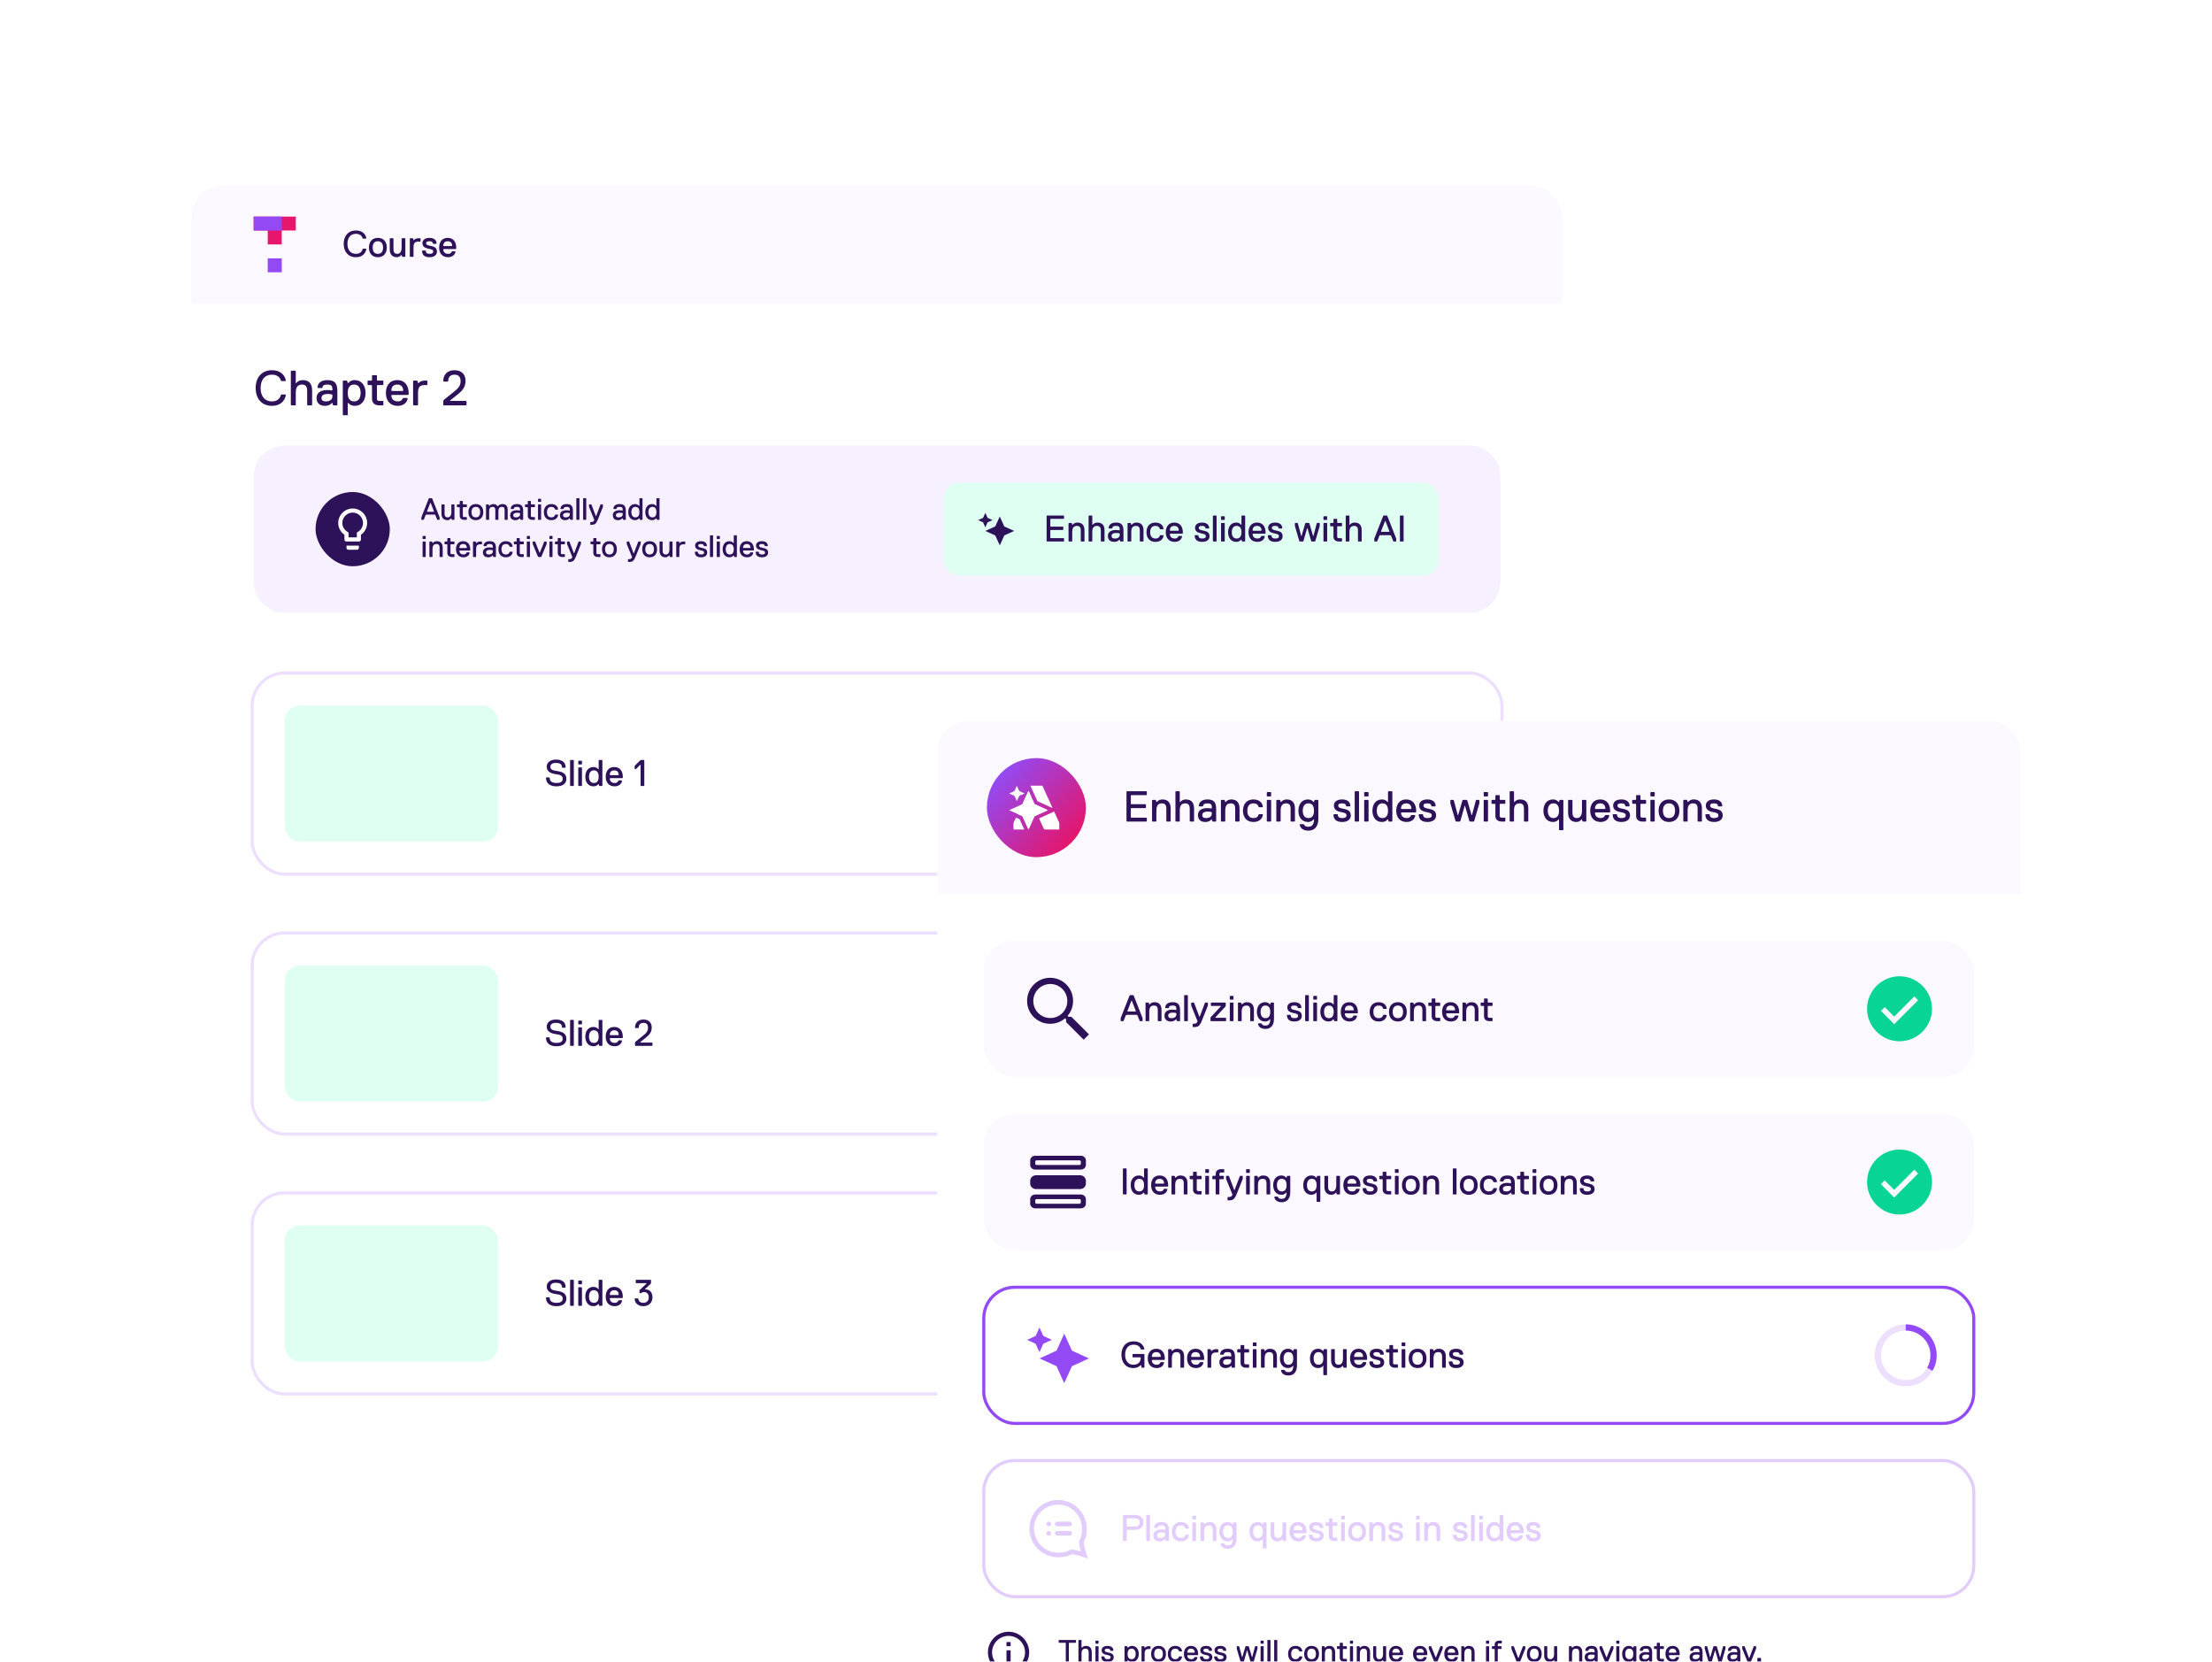 <svg width="715" height="537" viewBox="0 0 715 537" fill="none" xmlns="http://www.w3.org/2000/svg"><g clip-path="url(#clip0_949_1921)"><g clip-path="url(#clip1_949_1921)"><rect x="62" y="60" width="443" height="418" rx="10" fill="#fff"/><path d="M62 62.04A2.04 2.04 0 0164.04 60h438.92a2.04 2.04 0 012.04 2.04V98H62V62.04z" fill="#FBF8FF"/><path d="M86.545 88h4.535v-4.498h-4.535V88z" fill="#934AF4"/><path d="M95.616 70H82v4.498h4.545v4.497h4.526v-4.497h4.545V70z" fill="#E5166B"/><path d="M91.071 70v4.498H82V70h9.071z" fill="#934AF4"/><path d="M115.056 83.12c-2.52 0-3.96-1.8-3.96-4.32 0-2.52 1.44-4.32 3.96-4.32 1.92 0 3.12 1.08 3.36 2.52l-.12.12h-.96l-.12-.12c-.24-.84-.96-1.44-2.16-1.44-1.8 0-2.76 1.32-2.76 3.24 0 1.92.96 3.24 2.76 3.24 1.32 0 1.92-.72 2.16-1.56l.12-.12h.96l.12.12c-.24 1.44-1.32 2.64-3.36 2.64zm4.205-3.12c0-1.92 1.08-3.12 2.88-3.12 1.8 0 2.88 1.2 2.88 3.12 0 1.92-1.08 3.12-2.88 3.12-1.8 0-2.88-1.2-2.88-3.12zm1.2 0c0 1.32.6 2.04 1.68 2.04s1.68-.72 1.68-2.04-.6-2.04-1.68-2.04-1.68.72-1.68 2.04zm10.561 2.88l-.12.12h-.84l-.12-.12-.12-.48h-.12s-.48.72-1.44.72c-1.68 0-2.28-1.2-2.28-2.52v-3.48l.12-.12h.96l.12.12v3.48c0 .72.24 1.44 1.2 1.44.84 0 1.44-.6 1.44-2.04v-2.88l.12-.12h.96l.12.12v5.76zm4.923-4.92l-.12.12h-.6c-.96 0-1.56.36-1.56 1.8v3l-.12.12h-.96l-.12-.12v-5.76l.12-.12h.84l.12.12.12.48h.12c.36-.36.72-.6 1.56-.6h.48l.12.12v.84zm5.284 3.36c0 .96-.72 1.8-2.4 1.8-1.56 0-2.4-.72-2.4-2.04l.12-.12h.96l.12.12c0 .6.36.96 1.2.96s1.2-.24 1.2-.72c0-.6-.36-.72-1.56-.96-1.2-.24-1.92-.72-1.92-1.8 0-.84.6-1.68 2.28-1.68 1.32 0 2.28.6 2.28 1.8l-.12.12h-.96l-.12-.12c0-.36-.24-.72-1.08-.72-.6 0-1.08.12-1.08.6 0 .6.48.72 1.68.96s1.8.72 1.8 1.8zm4.8-1.8l.12-.12c0-.36-.12-1.44-1.44-1.44-1.32 0-1.44 1.08-1.44 1.44l.12.12h2.64zm-1.2 3.6c-1.92 0-2.88-1.32-2.88-3.12 0-1.68.84-3.12 2.76-3.12s2.76 1.44 2.76 3.12v.36l-.12.12h-3.96l-.12.12c0 .24.12 1.44 1.56 1.44.48 0 .96-.12 1.2-.72l.12-.12h.96l.12.12c-.12.96-.96 1.8-2.4 1.8zM87.92 131.16c-3.36 0-5.28-2.4-5.28-5.76s1.92-5.76 5.28-5.76c2.56 0 4.16 1.44 4.48 3.36l-.16.16h-1.28l-.16-.16c-.32-1.12-1.28-1.92-2.88-1.92-2.4 0-3.68 1.76-3.68 4.32 0 2.56 1.28 4.32 3.68 4.32 1.76 0 2.56-.96 2.88-2.08l.16-.16h1.28l.16.16c-.32 1.92-1.76 3.52-4.48 3.52zm12.967-.32l-.16.16h-1.28l-.16-.16v-4.64c0-.96-.32-1.92-1.6-1.92s-2.08.64-2.08 2.56v4l-.16.16h-1.28l-.16-.16v-10.88l.16-.16h1.28l.16.16v3.84h.16s.64-.96 2.08-.96c2.4 0 3.04 1.6 3.04 3.36v4.64zm8.157 0l-.16.16h-1.12l-.16-.16-.16-.64h-.16s-.64.96-2.24.96c-1.76 0-2.72-.96-2.72-2.56 0-1.76 1.44-2.56 3.52-2.56.8 0 1.44.16 1.44.16l.16-.16v-.32c0-1.12-.48-1.44-1.6-1.44s-1.6.32-1.6.96l-.16.16h-1.28l-.16-.16c0-1.12.8-2.4 3.2-2.4 2.4 0 3.2 1.12 3.2 3.52v4.48zm-1.6-2.72v-.48l-.16-.16s-.48-.16-1.28-.16c-1.44 0-2.08.48-2.08 1.28s.48 1.12 1.44 1.12c1.28 0 2.08-.64 2.08-1.6zm10.72-1.12c0 2.4-1.28 4.16-3.52 4.16-1.44 0-2.08-.96-2.08-.96h-.16v3.84l-.16.16h-1.28l-.16-.16v-10.88l.16-.16h1.12l.16.16.16.64h.16s.64-.96 2.08-.96c2.24 0 3.52 1.76 3.52 4.16zm-1.6 0c0-1.76-.8-2.72-2.08-2.72s-2.08.8-2.08 2.72c0 1.92.8 2.72 2.08 2.72s2.08-.96 2.08-2.72zm7.36 3.84l-.16.16h-1.28c-1.12 0-2.24-.64-2.24-2.08v-4.32l-.16-.16h-1.12l-.16-.16v-1.12l.16-.16h1.12l.16-.16v-1.44l.16-.16h1.28l.16.16v1.44l.16.16h1.76l.16.16v1.12l-.16.16h-1.76l-.16.16v4.32c0 .48.32.64.64.64h1.28l.16.16v1.12zm6.246-4.48l.16-.16c0-.48-.16-1.92-1.92-1.92s-1.92 1.44-1.92 1.92l.16.16h3.52zm-1.6 4.8c-2.56 0-3.84-1.76-3.84-4.16 0-2.24 1.12-4.16 3.68-4.16s3.68 1.92 3.68 4.16v.48l-.16.16h-5.28l-.16.16c0 .32.16 1.92 2.08 1.92.64 0 1.28-.16 1.6-.96l.16-.16h1.28l.16.16c-.16 1.28-1.28 2.4-3.2 2.4zm9.593-6.88l-.16.16h-.8c-1.28 0-2.08.48-2.08 2.4v4l-.16.16h-1.28l-.16-.16v-7.68l.16-.16h1.12l.16.16.16.64h.16c.48-.48.96-.8 2.08-.8h.64l.16.16v1.12zm12.638 6.56l-.16.16h-7.2l-.16-.16v-1.28l.16-.32 3.2-2.56c1.6-1.28 2.24-2.08 2.24-3.52 0-1.12-.48-2.08-1.92-2.08s-2.08.8-2.08 2.08l-.16.16h-1.28l-.16-.16c0-2.08 1.28-3.52 3.68-3.52 2.56 0 3.52 1.76 3.52 3.36 0 2.08-.96 3.2-2.56 4.48l-2.4 1.92v.16h5.12l.16.16v1.12z" fill="#2D1159"/><path d="M82 154c0-5.523 4.477-10 10-10h383c5.523 0 10 4.477 10 10v34c0 5.523-4.477 10-10 10H92c-5.523 0-10-4.477-10-10v-34z" fill="#F7F0FF"/><rect x="102" y="159" width="24" height="24" rx="12" fill="#2D1159"/><rect x="106" y="163" width="16" height="16" rx="8" fill="#2D1159"/><path fill-rule="evenodd" clip-rule="evenodd" d="M115.901 171.729a3.284 3.284 0 001.432-2.719 3.342 3.342 0 00-3.333-3.343 3.342 3.342 0 00-3.333 3.343c0 1.094.53 2.094 1.433 2.719l.56.407v1.531h2.679v-1.531l.562-.407zM114 164.333c2.568 0 4.667 2.096 4.667 4.661a4.594 4.594 0 01-2.005 3.816v1.533a.642.642 0 01-.657.657h-4.009a.642.642 0 01-.658-.657v-1.533a4.597 4.597 0 01-2.005-3.816c0-2.565 2.099-4.661 4.667-4.661zM112.001 177v-.667H116V177a.646.646 0 01-.656.667h-2.687a.646.646 0 01-.656-.667z" fill="#fff"/><path d="M142.1 167.9l-.1.1h-.6l-.1-.1-.6-1.5-.2-.1h-2.7l-.2.1-.6 1.5-.1.1h-.6l-.1-.1v-.7l2.4-6.1.1-.1h.9l.1.1 2.4 6.1v.7zm-1.8-2.6l-1.1-2.8h-.1l-1.1 2.8.1.1h2.1l.1-.1zm6.601 2.6l-.1.1h-.7l-.1-.1-.1-.4h-.1s-.4.6-1.2.6c-1.4 0-1.9-1-1.9-2.1v-2.9l.1-.1h.8l.1.1v2.9c0 .6.2 1.2 1 1.2.7 0 1.2-.5 1.2-1.7v-2.4l.1-.1h.8l.1.1v4.8zm4.003 0l-.1.1h-.8c-.7 0-1.4-.4-1.4-1.3V164l-.1-.1h-.7l-.1-.1v-.7l.1-.1h.7l.1-.1v-.9l.1-.1h.8l.1.1v.9l.1.1h1.1l.1.1v.7l-.1.1h-1.1l-.1.1v2.7c0 .3.2.4.4.4h.8l.1.1v.7zm.503-2.4c0-1.6.9-2.6 2.4-2.6s2.4 1 2.4 2.6-.9 2.6-2.4 2.6-2.4-1-2.4-2.6zm1 0c0 1.1.5 1.7 1.4 1.7.9 0 1.4-.6 1.4-1.7s-.5-1.7-1.4-1.7c-.9 0-1.4.6-1.4 1.7zm11.701 2.4l-.1.1h-.8l-.1-.1v-3c0-.6-.1-1.1-.9-1.1-.7 0-1.1.5-1.1 1.3v2.8l-.1.1h-.8l-.1-.1v-3c0-.6-.1-1.1-.9-1.1-.5 0-1.1.3-1.1 1.3v2.8l-.1.1h-.8l-.1-.1v-4.8l.1-.1h.7l.1.1.1.4h.1c.2-.3.6-.6 1.3-.6.8 0 1.1.4 1.3.7h.1c.3-.4.8-.7 1.5-.7 1.4 0 1.7.9 1.7 2v3zm4.996 0l-.1.1h-.7l-.1-.1-.1-.4h-.1s-.4.6-1.4.6c-1.1 0-1.7-.6-1.7-1.6 0-1.1.9-1.6 2.2-1.6.5 0 .9.1.9.1l.1-.1v-.2c0-.7-.3-.9-1-.9s-1 .2-1 .6l-.1.1h-.8l-.1-.1c0-.7.5-1.5 2-1.5s2 .7 2 2.2v2.8zm-1-1.7v-.3l-.1-.1s-.3-.1-.8-.1c-.9 0-1.3.3-1.3.8s.3.7.9.7c.8 0 1.3-.4 1.3-1zm4.802 1.7l-.1.1h-.8c-.7 0-1.4-.4-1.4-1.3V164l-.1-.1h-.7l-.1-.1v-.7l.1-.1h.7l.1-.1v-.9l.1-.1h.8l.1.1v.9l.1.1h1.1l.1.1v.7l-.1.1h-1.1l-.1.1v2.7c0 .3.2.4.4.4h.8l.1.1v.7zm1.999-5.8l-.1.1h-.8l-.1-.1v-.8l.1-.1h.8l.1.1v.8zm0 5.8l-.1.1h-.8l-.1-.1v-4.8l.1-.1h.8l.1.1v4.8zm1.897-2.4c0 1.1.5 1.7 1.4 1.7.8 0 1.1-.4 1.2-.8l.1-.1h.8l.1.1c-.1.9-.8 1.7-2.2 1.7-1.5 0-2.4-1-2.4-2.6s.9-2.6 2.4-2.6c1.4 0 2.1.8 2.2 1.7l-.1.1h-.8l-.1-.1c-.1-.4-.4-.8-1.2-.8-.9 0-1.4.6-1.4 1.7zm8.395 2.4l-.1.1h-.7l-.1-.1-.1-.4h-.1s-.4.6-1.4.6c-1.1 0-1.7-.6-1.7-1.6 0-1.1.9-1.6 2.2-1.6.5 0 .9.1.9.1l.1-.1v-.2c0-.7-.3-.9-1-.9s-1 .2-1 .6l-.1.1h-.8l-.1-.1c0-.7.5-1.5 2-1.5s2 .7 2 2.2v2.8zm-1-1.7v-.3l-.1-.1s-.3-.1-.8-.1c-.9 0-1.3.3-1.3.8s.3.7.9.7c.8 0 1.3-.4 1.3-1zm3.1 1.7l-.1.1h-.8l-.1-.1v-6.8l.1-.1h.8l.1.1v6.8zm2.198 0l-.1.1h-.8l-.1-.1v-6.8l.1-.1h.8l.1.1v6.8zm5.397-4.1l-1.6 4c-.6 1.5-1 1.8-2.2 1.8h-.2l-.1-.1v-.7l.1-.1h.2c.5 0 .8-.1 1-.6v-.1l-1.7-4.2v-.7l.1-.1h.6l.1.1 1.4 3.7h.1l1.4-3.7.1-.1h.6l.1.1v.7zm7.395 4.1l-.1.1h-.7l-.1-.1-.1-.4h-.1s-.4.6-1.4.6c-1.1 0-1.7-.6-1.7-1.6 0-1.1.9-1.6 2.2-1.6.5 0 .9.1.9.1l.1-.1v-.2c0-.7-.3-.9-1-.9s-1 .2-1 .6l-.1.1h-.8l-.1-.1c0-.7.5-1.5 2-1.5s2 .7 2 2.2v2.8zm-1-1.7v-.3l-.1-.1s-.3-.1-.8-.1c-.9 0-1.3.3-1.3.8s.3.7.9.7c.8 0 1.3-.4 1.3-1zm6.4 1.7l-.1.1h-.7l-.1-.1-.1-.4h-.1s-.4.6-1.3.6c-1.4 0-2.2-1.1-2.2-2.6s.8-2.6 2.2-2.6c.9 0 1.3.6 1.3.6h.1v-2.4l.1-.1h.8l.1.1v6.8zm-1-2.4c0-1.2-.5-1.7-1.3-1.7s-1.3.6-1.3 1.7.5 1.7 1.3 1.7 1.3-.5 1.3-1.7zm6.498 2.4l-.1.1h-.7l-.1-.1-.1-.4h-.1s-.4.6-1.3.6c-1.4 0-2.2-1.1-2.2-2.6s.8-2.6 2.2-2.6c.9 0 1.3.6 1.3.6h.1v-2.4l.1-.1h.8l.1.1v6.8zm-1-2.4c0-1.2-.5-1.7-1.3-1.7s-1.3.6-1.3 1.7.5 1.7 1.3 1.7 1.3-.5 1.3-1.7zm-74.585 8.6l-.1.1h-.8l-.1-.1v-.8l.1-.1h.8l.1.1v.8zm0 5.8l-.1.1h-.8l-.1-.1v-4.8l.1-.1h.8l.1.1v4.8zm5.497 0l-.1.1h-.8l-.1-.1V177c0-.5-.1-1.2-1-1.2s-1.3.5-1.3 1.7v2.4l-.1.1h-.8l-.1-.1v-4.8l.1-.1h.7l.1.1.1.4h.1s.4-.6 1.3-.6c1.4 0 1.9.9 1.9 2.1v2.9zm3.803 0l-.1.1h-.8c-.7 0-1.4-.4-1.4-1.3V176l-.1-.1h-.7l-.1-.1v-.7l.1-.1h.7l.1-.1v-.9l.1-.1h.8l.1.1v.9l.1.1h1.1l.1.1v.7l-.1.1h-1.1l-.1.1v2.7c0 .3.2.4.4.4h.8l.1.1v.7zm3.904-2.8l.1-.1c0-.3-.1-1.2-1.2-1.2-1.1 0-1.2.9-1.2 1.2l.1.1h2.2zm-1 3c-1.6 0-2.4-1.1-2.4-2.6 0-1.4.7-2.6 2.3-2.6 1.6 0 2.3 1.2 2.3 2.6v.3l-.1.1h-3.3l-.1.1c0 .2.1 1.2 1.3 1.2.4 0 .8-.1 1-.6l.1-.1h.8l.1.1c-.1.8-.8 1.5-2 1.5zm5.995-4.3l-.1.1h-.5c-.8 0-1.3.3-1.3 1.5v2.5l-.1.1h-.8l-.1-.1v-4.8l.1-.1h.7l.1.1.1.4h.1c.3-.3.6-.5 1.3-.5h.4l.1.1v.7zm4.506 4.1l-.1.1h-.7l-.1-.1-.1-.4h-.1s-.4.6-1.4.6c-1.1 0-1.7-.6-1.7-1.6 0-1.1.9-1.6 2.2-1.6.5 0 .9.1.9.1l.1-.1v-.2c0-.7-.3-.9-1-.9s-1 .2-1 .6l-.1.1h-.8l-.1-.1c0-.7.5-1.5 2-1.5s2 .7 2 2.2v2.8zm-1-1.7v-.3l-.1-.1s-.3-.1-.8-.1c-.9 0-1.3.3-1.3.8s.3.7.9.7c.8 0 1.3-.4 1.3-1zm2.8-.7c0 1.1.5 1.7 1.4 1.7.8 0 1.1-.4 1.2-.8l.1-.1h.8l.1.1c-.1.9-.8 1.7-2.2 1.7-1.5 0-2.4-1-2.4-2.6s.9-2.6 2.4-2.6c1.4 0 2.1.8 2.2 1.7l-.1.1h-.8l-.1-.1c-.1-.4-.4-.8-1.2-.8-.9 0-1.4.6-1.4 1.7zm7.197 2.4l-.1.1h-.8c-.7 0-1.4-.4-1.4-1.3V176l-.1-.1h-.7l-.1-.1v-.7l.1-.1h.7l.1-.1v-.9l.1-.1h.8l.1.1v.9l.1.1h1.1l.1.1v.7l-.1.1h-1.1l-.1.1v2.7c0 .3.2.4.4.4h.8l.1.1v.7zm1.999-5.8l-.1.1h-.8l-.1-.1v-.8l.1-.1h.8l.1.1v.8zm0 5.8l-.1.1h-.8l-.1-.1v-4.8l.1-.1h.8l.1.1v4.8zm5.397-4.1l-1.7 4.1-.1.1h-.9l-.1-.1-1.7-4.1v-.7l.1-.1h.6l.1.1 1.4 3.5h.1l1.4-3.5.1-.1h.6l.1.1v.7zm1.898-1.7l-.1.1h-.8l-.1-.1v-.8l.1-.1h.8l.1.1v.8zm0 5.8l-.1.1h-.8l-.1-.1v-4.8l.1-.1h.8l.1.1v4.8zm3.997 0l-.1.1h-.8c-.7 0-1.4-.4-1.4-1.3V176l-.1-.1h-.7l-.1-.1v-.7l.1-.1h.7l.1-.1v-.9l.1-.1h.8l.1.1v.9l.1.1h1.1l.1.1v.7l-.1.1h-1.1l-.1.1v2.7c0 .3.2.4.4.4h.8l.1.1v.7zm5.199-4.1l-1.6 4c-.6 1.5-1 1.8-2.2 1.8h-.2l-.1-.1v-.7l.1-.1h.2c.5 0 .8-.1 1-.6v-.1l-1.7-4.2v-.7l.1-.1h.6l.1.1 1.4 3.7h.1l1.4-3.7.1-.1h.6l.1.1v.7zm6.296 4.1l-.1.1h-.8c-.7 0-1.4-.4-1.4-1.3V176l-.1-.1h-.7l-.1-.1v-.7l.1-.1h.7l.1-.1v-.9l.1-.1h.8l.1.1v.9l.1.1h1.1l.1.1v.7l-.1.1h-1.1l-.1.1v2.7c0 .3.2.4.4.4h.8l.1.1v.7zm.503-2.4c0-1.6.9-2.6 2.4-2.6s2.4 1 2.4 2.6-.9 2.6-2.4 2.6-2.4-1-2.4-2.6zm1 0c0 1.1.5 1.7 1.4 1.7.9 0 1.4-.6 1.4-1.7s-.5-1.7-1.4-1.7c-.9 0-1.4.6-1.4 1.7zm11.498-1.7l-1.6 4c-.6 1.5-1 1.8-2.2 1.8h-.2l-.1-.1v-.7l.1-.1h.2c.5 0 .8-.1 1-.6v-.1l-1.7-4.2v-.7l.1-.1h.6l.1.1 1.4 3.7h.1l1.4-3.7.1-.1h.6l.1.1v.7zm.5 1.7c0-1.6.9-2.6 2.4-2.6s2.4 1 2.4 2.6-.9 2.6-2.4 2.6-2.4-1-2.4-2.6zm1 0c0 1.1.5 1.7 1.4 1.7.9 0 1.4-.6 1.4-1.7s-.5-1.7-1.4-1.7c-.9 0-1.4.6-1.4 1.7zm8.8 2.4l-.1.1h-.7l-.1-.1-.1-.4h-.1s-.4.6-1.2.6c-1.4 0-1.9-1-1.9-2.1v-2.9l.1-.1h.8l.1.1v2.9c0 .6.2 1.2 1 1.2.7 0 1.2-.5 1.2-1.7v-2.4l.1-.1h.8l.1.1v4.8zm4.103-4.1l-.1.1h-.5c-.8 0-1.3.3-1.3 1.5v2.5l-.1.1h-.8l-.1-.1v-4.8l.1-.1h.7l.1.1.1.4h.1c.3-.3.6-.5 1.3-.5h.4l.1.1v.7zm7.099 2.8c0 .8-.6 1.5-2 1.5-1.3 0-2-.6-2-1.7l.1-.1h.8l.1.1c0 .5.3.8 1 .8s1-.2 1-.6c0-.5-.3-.6-1.3-.8-1-.2-1.6-.6-1.6-1.5 0-.7.5-1.4 1.9-1.4 1.1 0 1.9.5 1.9 1.5l-.1.1h-.8l-.1-.1c0-.3-.2-.6-.9-.6-.5 0-.9.1-.9.5 0 .5.4.6 1.4.8 1 .2 1.5.6 1.5 1.5zm1.9 1.3l-.1.1h-.8l-.1-.1v-6.8l.1-.1h.8l.1.1v6.8zm2.197-5.8l-.1.1h-.8l-.1-.1v-.8l.1-.1h.8l.1.1v.8zm0 5.8l-.1.1h-.8l-.1-.1v-4.8l.1-.1h.8l.1.1v4.8zm5.497 0l-.1.1h-.7l-.1-.1-.1-.4h-.1s-.4.6-1.3.6c-1.4 0-2.2-1.1-2.2-2.6s.8-2.6 2.2-2.6c.9 0 1.3.6 1.3.6h.1v-2.4l.1-.1h.8l.1.1v6.8zm-1-2.4c0-1.2-.5-1.7-1.3-1.7s-1.3.6-1.3 1.7.5 1.7 1.3 1.7 1.3-.5 1.3-1.7zm5.298-.4l.1-.1c0-.3-.1-1.2-1.2-1.2-1.1 0-1.2.9-1.2 1.2l.1.1h2.2zm-1 3c-1.6 0-2.4-1.1-2.4-2.6 0-1.4.7-2.6 2.3-2.6 1.6 0 2.3 1.2 2.3 2.6v.3l-.1.1h-3.3l-.1.1c0 .2.1 1.2 1.3 1.2.4 0 .8-.1 1-.6l.1-.1h.8l.1.1c-.1.8-.8 1.5-2 1.5zm6.796-1.5c0 .8-.6 1.5-2 1.5-1.3 0-2-.6-2-1.7l.1-.1h.8l.1.1c0 .5.3.8 1 .8s1-.2 1-.6c0-.5-.3-.6-1.3-.8-1-.2-1.6-.6-1.6-1.5 0-.7.5-1.4 1.9-1.4 1.1 0 1.9.5 1.9 1.5l-.1.1h-.8l-.1-.1c0-.3-.2-.6-.9-.6-.5 0-.9.1-.9.5 0 .5.4.6 1.4.8 1 .2 1.5.6 1.5 1.5z" fill="#2D1159"/><rect x="305" y="156" width="160" height="30" rx="5" fill="#DEFFF2"/><path d="M323.167 166.917l1.458 3.208 3.208 1.458-3.208 1.459-1.458 3.208-1.459-3.208-3.208-1.459 3.208-1.458 1.459-3.208zm-4.667-1.167l.729 1.604 1.604.729-1.604.729-.729 1.605-.729-1.605-1.604-.729 1.604-.729.729-1.604zm25.442 9.13l-.12.12h-5.4l-.12-.12v-8.16l.12-.12h5.4l.12.12v.84l-.12.12h-4.2l-.12.12v2.28l.12.12h3.96l.12.12v.84l-.12.12h-3.96l-.12.12v2.4l.12.12h4.2l.12.12v.84zm6.604 0l-.12.12h-.96l-.12-.12v-3.48c0-.6-.12-1.44-1.2-1.44s-1.56.6-1.56 2.04v2.88l-.12.12h-.96l-.12-.12v-5.76l.12-.12h.84l.12.12.12.48h.12s.48-.72 1.56-.72c1.68 0 2.28 1.08 2.28 2.52v3.48zm6.48 0l-.12.12h-.96l-.12-.12v-3.48c0-.72-.24-1.44-1.2-1.44s-1.56.48-1.56 1.92v3l-.12.12h-.96l-.12-.12v-8.16l.12-.12h.96l.12.12v2.88h.12s.48-.72 1.56-.72c1.8 0 2.28 1.2 2.28 2.52v3.48zm6.118 0l-.12.12h-.84l-.12-.12-.12-.48h-.12s-.48.72-1.68.72c-1.32 0-2.04-.72-2.04-1.92 0-1.32 1.08-1.92 2.64-1.92.6 0 1.08.12 1.08.12l.12-.12v-.24c0-.84-.36-1.08-1.2-1.08s-1.2.24-1.2.72l-.12.12h-.96l-.12-.12c0-.84.6-1.8 2.4-1.8 1.8 0 2.4.84 2.4 2.64v3.36zm-1.2-2.04v-.36l-.12-.12s-.36-.12-.96-.12c-1.08 0-1.56.36-1.56.96s.36.84 1.08.84c.96 0 1.56-.48 1.56-1.2zm7.68 2.04l-.12.12h-.96l-.12-.12v-3.48c0-.6-.12-1.44-1.2-1.44s-1.56.6-1.56 2.04v2.88l-.12.12h-.96l-.12-.12v-5.76l.12-.12h.84l.12.12.12.48h.12s.48-.72 1.56-.72c1.68 0 2.28 1.08 2.28 2.52v3.48zm2.161-2.88c0 1.32.6 2.04 1.68 2.04.96 0 1.32-.48 1.44-.96l.12-.12h.96l.12.12c-.12 1.08-.96 2.04-2.64 2.04-1.8 0-2.88-1.2-2.88-3.12 0-1.92 1.08-3.12 2.88-3.12 1.68 0 2.52.96 2.64 2.04l-.12.12h-.96l-.12-.12c-.12-.48-.48-.96-1.44-.96-1.08 0-1.68.72-1.68 2.04zm9.114-.48l.12-.12c0-.36-.12-1.44-1.44-1.44-1.32 0-1.44 1.08-1.44 1.44l.12.12h2.64zm-1.2 3.6c-1.92 0-2.88-1.32-2.88-3.12 0-1.68.84-3.12 2.76-3.12s2.76 1.44 2.76 3.12v.36l-.12.12h-3.96l-.12.12c0 .24.12 1.44 1.56 1.44.48 0 .96-.12 1.2-.72l.12-.12h.96l.12.12c-.12.96-.96 1.8-2.4 1.8zm11.272-1.8c0 .96-.72 1.8-2.4 1.8-1.56 0-2.4-.72-2.4-2.04l.12-.12h.96l.12.12c0 .6.36.96 1.2.96s1.2-.24 1.2-.72c0-.6-.36-.72-1.56-.96-1.2-.24-1.92-.72-1.92-1.8 0-.84.6-1.68 2.28-1.68 1.32 0 2.28.6 2.28 1.8l-.12.12h-.96l-.12-.12c0-.36-.24-.72-1.08-.72-.6 0-1.08.12-1.08.6 0 .6.48.72 1.68.96s1.8.72 1.8 1.8zm2.279 1.56l-.12.12h-.96l-.12-.12v-8.16l.12-.12h.96l.12.12v8.16zm2.637-6.96l-.12.12h-.96l-.12-.12v-.96l.12-.12h.96l.12.12v.96zm0 6.96l-.12.12h-.96l-.12-.12v-5.76l.12-.12h.96l.12.12v5.76zm6.597 0l-.12.12h-.84l-.12-.12-.12-.48h-.12s-.48.72-1.56.72c-1.68 0-2.64-1.32-2.64-3.12s.96-3.12 2.64-3.12c1.08 0 1.56.72 1.56.72h.12v-2.88l.12-.12h.96l.12.12v8.16zm-1.2-2.88c0-1.44-.6-2.04-1.56-2.04-.96 0-1.56.72-1.56 2.04s.6 2.04 1.56 2.04c.96 0 1.56-.6 1.56-2.04zm6.357-.48l.12-.12c0-.36-.12-1.44-1.44-1.44-1.32 0-1.44 1.08-1.44 1.44l.12.12h2.64zm-1.2 3.6c-1.92 0-2.88-1.32-2.88-3.12 0-1.68.84-3.12 2.76-3.12s2.76 1.44 2.76 3.12v.36l-.12.12h-3.96l-.12.12c0 .24.12 1.44 1.56 1.44.48 0 .96-.12 1.2-.72l.12-.12h.96l.12.12c-.12.96-.96 1.8-2.4 1.8zm8.155-1.8c0 .96-.72 1.8-2.4 1.8-1.56 0-2.4-.72-2.4-2.04l.12-.12h.96l.12.12c0 .6.36.96 1.2.96s1.2-.24 1.2-.72c0-.6-.36-.72-1.56-.96-1.2-.24-1.92-.72-1.92-1.8 0-.84.6-1.68 2.28-1.68 1.32 0 2.28.6 2.28 1.8l-.12.12h-.96l-.12-.12c0-.36-.24-.72-1.08-.72-.6 0-1.08.12-1.08.6 0 .6.48.72 1.68.96s1.8.72 1.8 1.8zm11.996-3.36l-1.44 4.92-.12.12h-1.08l-.12-.12-1.2-4.2h-.12l-1.2 4.2-.12.12h-1.08l-.12-.12-1.44-4.92v-.84l.12-.12h.72l.12.12 1.08 4.08h.12l1.2-4.08.12-.12h1.08l.12.12 1.2 4.08h.12l1.08-4.08.12-.12h.72l.12.12v.84zm2.4-2.04l-.12.12h-.96l-.12-.12v-.96l.12-.12h.96l.12.12v.96zm0 6.96l-.12.12h-.96l-.12-.12v-5.76l.12-.12h.96l.12.12v5.76zm4.797 0l-.12.12h-.96c-.84 0-1.68-.48-1.68-1.56v-3.24l-.12-.12h-.84l-.12-.12v-.84l.12-.12h.84l.12-.12v-1.08l.12-.12h.96l.12.12v1.08l.12.12h1.32l.12.12v.84l-.12.12h-1.32l-.12.12v3.24c0 .36.24.48.48.48h.96l.12.12v.84zm6.359 0l-.12.12h-.96l-.12-.12v-3.48c0-.72-.24-1.44-1.2-1.44s-1.56.48-1.56 1.92v3l-.12.12h-.96l-.12-.12v-8.16l.12-.12h.96l.12.12v2.88h.12s.48-.72 1.56-.72c1.8 0 2.28 1.2 2.28 2.52v3.48zm11.154 0l-.12.12h-.72l-.12-.12-.72-1.8-.24-.12h-3.24l-.24.12-.72 1.8-.12.12h-.72l-.12-.12v-.84l2.88-7.32.12-.12h1.08l.12.12 2.88 7.32v.84zm-2.16-3.12l-1.32-3.36h-.12l-1.32 3.36.12.12h2.52l.12-.12zm4.559 3.12l-.12.12h-.96l-.12-.12v-8.16l.12-.12h.96l.12.12v8.16z" fill="#2D1159"/><rect x="81.5" y="217.5" width="404" height="65" rx="10.5" fill="#fff"/><rect x="81.5" y="217.5" width="404" height="65" rx="10.5" stroke="#EDDFFF"/><rect x="92" y="228" width="69" height="44" rx="5" fill="#DEFFF2"/><path d="M183.08 251.72c0 1.32-.96 2.4-3.24 2.4-2.04 0-3.36-.96-3.36-2.76l.12-.12h.96l.12.12c0 1.2.84 1.68 2.28 1.68 1.08 0 1.92-.36 1.92-1.32 0-1.08-.72-1.32-2.4-1.56s-2.76-.96-2.76-2.4c0-1.08.84-2.28 3-2.28 1.8 0 3.12.72 3.12 2.52l-.12.12h-.96l-.12-.12c0-.96-.48-1.44-2.04-1.44-1.08 0-1.68.48-1.68 1.2 0 .96.6 1.2 2.28 1.44 1.68.24 2.88.84 2.88 2.52zm2.399 2.16l-.12.12h-.96l-.12-.12v-8.16l.12-.12h.96l.12.12v8.16zm2.636-6.96l-.12.12h-.96l-.12-.12v-.96l.12-.12h.96l.12.12v.96zm0 6.96l-.12.12h-.96l-.12-.12v-5.76l.12-.12h.96l.12.12v5.76zm6.597 0l-.12.12h-.84l-.12-.12-.12-.48h-.12s-.48.72-1.56.72c-1.68 0-2.64-1.32-2.64-3.12s.96-3.12 2.64-3.12c1.08 0 1.56.72 1.56.72h.12v-2.88l.12-.12h.96l.12.12v8.16zm-1.2-2.88c0-1.44-.6-2.04-1.56-2.04-.96 0-1.56.72-1.56 2.04s.6 2.04 1.56 2.04c.96 0 1.56-.6 1.56-2.04zm6.358-.48l.12-.12c0-.36-.12-1.44-1.44-1.44-1.32 0-1.44 1.08-1.44 1.44l.12.12h2.64zm-1.2 3.6c-1.92 0-2.88-1.32-2.88-3.12 0-1.68.84-3.12 2.76-3.12s2.76 1.44 2.76 3.12v.36l-.12.12h-3.96l-.12.12c0 .24.12 1.44 1.56 1.44.48 0 .96-.12 1.2-.72l.12-.12h.96l.12.12c-.12.96-.96 1.8-2.4 1.8zm9.474-.12h-.96l-.12-.12v-6.72h-.12l-1.44 1.44h-.24l-.12-.12v-.96l1.8-1.8.24-.12h.96l.12.12v8.16l-.12.12z" fill="#2D1159"/><rect x="81.5" y="301.5" width="404" height="65" rx="10.5" fill="#fff"/><rect x="81.5" y="301.5" width="404" height="65" rx="10.5" stroke="#EDDFFF"/><rect x="92" y="312" width="69" height="44" rx="5" fill="#DEFFF2"/><path d="M183.08 335.72c0 1.32-.96 2.4-3.24 2.4-2.04 0-3.36-.96-3.36-2.76l.12-.12h.96l.12.12c0 1.2.84 1.68 2.28 1.68 1.08 0 1.92-.36 1.92-1.32 0-1.08-.72-1.32-2.4-1.56s-2.76-.96-2.76-2.4c0-1.08.84-2.28 3-2.28 1.8 0 3.12.72 3.12 2.52l-.12.12h-.96l-.12-.12c0-.96-.48-1.44-2.04-1.44-1.08 0-1.68.48-1.68 1.2 0 .96.6 1.2 2.28 1.44 1.68.24 2.88.84 2.88 2.52zm2.399 2.16l-.12.12h-.96l-.12-.12v-8.16l.12-.12h.96l.12.12v8.16zm2.636-6.96l-.12.12h-.96l-.12-.12v-.96l.12-.12h.96l.12.12v.96zm0 6.96l-.12.12h-.96l-.12-.12v-5.76l.12-.12h.96l.12.12v5.76zm6.597 0l-.12.12h-.84l-.12-.12-.12-.48h-.12s-.48.72-1.56.72c-1.68 0-2.64-1.32-2.64-3.12s.96-3.12 2.64-3.12c1.08 0 1.56.72 1.56.72h.12v-2.88l.12-.12h.96l.12.12v8.16zm-1.2-2.88c0-1.44-.6-2.04-1.56-2.04-.96 0-1.56.72-1.56 2.04s.6 2.04 1.56 2.04c.96 0 1.56-.6 1.56-2.04zm6.358-.48l.12-.12c0-.36-.12-1.44-1.44-1.44-1.32 0-1.44 1.08-1.44 1.44l.12.12h2.64zm-1.2 3.6c-1.92 0-2.88-1.32-2.88-3.12 0-1.68.84-3.12 2.76-3.12s2.76 1.44 2.76 3.12v.36l-.12.12h-3.96l-.12.12c0 .24.12 1.44 1.56 1.44.48 0 .96-.12 1.2-.72l.12-.12h.96l.12.12c-.12.96-.96 1.8-2.4 1.8zm12.231-.24l-.12.12h-5.4l-.12-.12v-.96l.12-.24 2.4-1.92c1.2-.96 1.68-1.56 1.68-2.64 0-.84-.36-1.56-1.44-1.56s-1.56.6-1.56 1.56l-.12.12h-.96l-.12-.12c0-1.56.96-2.64 2.76-2.64 1.92 0 2.64 1.32 2.64 2.52 0 1.56-.72 2.4-1.92 3.36l-1.8 1.44v.12h3.84l.12.12v.84z" fill="#2D1159"/><rect x="81.5" y="385.5" width="404" height="65" rx="10.5" fill="#fff"/><rect x="81.5" y="385.5" width="404" height="65" rx="10.5" stroke="#EDDFFF"/><rect x="92" y="396" width="69" height="44" rx="5" fill="#DEFFF2"/><path d="M183.08 419.72c0 1.32-.96 2.4-3.24 2.4-2.04 0-3.36-.96-3.36-2.76l.12-.12h.96l.12.12c0 1.2.84 1.68 2.28 1.68 1.08 0 1.92-.36 1.92-1.32 0-1.08-.72-1.32-2.4-1.56s-2.76-.96-2.76-2.4c0-1.08.84-2.28 3-2.28 1.8 0 3.12.72 3.12 2.52l-.12.12h-.96l-.12-.12c0-.96-.48-1.44-2.04-1.44-1.08 0-1.68.48-1.68 1.2 0 .96.6 1.2 2.28 1.44 1.68.24 2.88.84 2.88 2.52zm2.399 2.16l-.12.12h-.96l-.12-.12v-8.16l.12-.12h.96l.12.12v8.16zm2.636-6.96l-.12.12h-.96l-.12-.12v-.96l.12-.12h.96l.12.12v.96zm0 6.96l-.12.12h-.96l-.12-.12v-5.76l.12-.12h.96l.12.12v5.76zm6.597 0l-.12.12h-.84l-.12-.12-.12-.48h-.12s-.48.72-1.56.72c-1.68 0-2.64-1.32-2.64-3.12s.96-3.12 2.64-3.12c1.08 0 1.56.72 1.56.72h.12v-2.88l.12-.12h.96l.12.12v8.16zm-1.2-2.88c0-1.44-.6-2.04-1.56-2.04-.96 0-1.56.72-1.56 2.04s.6 2.04 1.56 2.04c.96 0 1.56-.6 1.56-2.04zm6.358-.48l.12-.12c0-.36-.12-1.44-1.44-1.44-1.32 0-1.44 1.08-1.44 1.44l.12.12h2.64zm-1.2 3.6c-1.92 0-2.88-1.32-2.88-3.12 0-1.68.84-3.12 2.76-3.12s2.76 1.44 2.76 3.12v.36l-.12.12h-3.96l-.12.12c0 .24.12 1.44 1.56 1.44.48 0 .96-.12 1.2-.72l.12-.12h.96l.12.12c-.12.96-.96 1.8-2.4 1.8zm12.231-2.88c0 1.8-1.2 2.88-3 2.88-1.68 0-2.76-1.08-2.76-2.4l.12-.12h.96l.12.12c0 .6.48 1.32 1.56 1.32 1.2 0 1.8-.72 1.8-1.8s-.6-1.68-1.56-1.68c-.6 0-.96.36-.96.36h-.36l-.12-.12v-.84l2.28-2.16v-.12h-3.36l-.12-.12v-.84l.12-.12h4.68l.12.12v.96l-.12.24-1.8 1.68v.12c.072-.012.156-.012.24-.012.948 0 2.16.66 2.16 2.532z" fill="#2D1159"/></g><g filter="url(#filter0_d_949_1921)"><g clip-path="url(#clip2_949_1921)"><path d="M303 223c0-5.523 4.477-10 10-10h330c5.523 0 10 4.477 10 10v314H303V223z" fill="#fff"/><path fill="#FBF8FF" d="M303 213h350v56H303z"/><rect x="319" y="225" width="32" height="32" rx="16" fill="url(#paint0_linear_949_1921)"/><path d="M332.447 248.071l-1.953-4.297-4.297-1.953 4.297-1.953 1.953-4.297 1.953 4.297 4.297 1.953-4.297 1.953-1.953 4.297zm-3.759-9.155l-.776-1.715-1.715-.781 1.715-.776.776-1.715.781 1.715 1.715.776-1.715.781-.781 1.715z" fill="#fff"/><path d="M331.079 248.083l-1.529-3.365-1.146-.521-.801 1.762v2.124h3.476zm4.27-4.74l-.059-.129-.09.197-.8.363-1.953 4.297-1.953-4.297-1.573-.715 1.418-3.121.155-.07 1.953-4.297 1.953 4.297 4.297 1.953-3.348 1.522z" fill="#fff"/><path d="M335.866 244.481l1.526 3.358a.417.417 0 00.38.244h4.625v-2.16l-1.661-3.656-4.87 2.214zm4.358-3.339l-2.074-4.563-.001-.002-1.209-2.66h-3.864l-.004.009 2.272 4.998 4.88 2.218z" fill="#fff"/><path d="M370.7 245.36l-.14.14h-6.3l-.14-.14v-9.52l.14-.14h6.3l.14.14v.98l-.14.14h-4.9l-.14.14v2.66l.14.14h4.62l.14.14v.98l-.14.14h-4.62l-.14.14v2.8l.14.14h4.9l.14.14v.98zm7.705 0l-.14.14h-1.12l-.14-.14v-4.06c0-.7-.14-1.68-1.4-1.68-1.26 0-1.82.7-1.82 2.38v3.36l-.14.14h-1.12l-.14-.14v-6.72l.14-.14h.98l.14.14.14.56h.14s.56-.84 1.82-.84c1.96 0 2.66 1.26 2.66 2.94v4.06zm7.56 0l-.14.14h-1.12l-.14-.14v-4.06c0-.84-.28-1.68-1.4-1.68-1.12 0-1.82.56-1.82 2.24v3.5l-.14.14h-1.12l-.14-.14v-9.52l.14-.14h1.12l.14.14v3.36h.14s.56-.84 1.82-.84c2.1 0 2.66 1.4 2.66 2.94v4.06zm7.138 0l-.14.14h-.98l-.14-.14-.14-.56h-.14s-.56.84-1.96.84c-1.54 0-2.38-.84-2.38-2.24 0-1.54 1.26-2.24 3.08-2.24.7 0 1.26.14 1.26.14l.14-.14v-.28c0-.98-.42-1.26-1.4-1.26s-1.4.28-1.4.84l-.14.14h-1.12l-.14-.14c0-.98.7-2.1 2.8-2.1 2.1 0 2.8.98 2.8 3.08v3.92zm-1.4-2.38v-.42l-.14-.14s-.42-.14-1.12-.14c-1.26 0-1.82.42-1.82 1.12 0 .7.42.98 1.26.98 1.12 0 1.82-.56 1.82-1.4zm8.96 2.38l-.14.14h-1.12l-.14-.14v-4.06c0-.7-.14-1.68-1.4-1.68-1.26 0-1.82.7-1.82 2.38v3.36l-.14.14h-1.12l-.14-.14v-6.72l.14-.14h.98l.14.14.14.56h.14s.56-.84 1.82-.84c1.96 0 2.66 1.26 2.66 2.94v4.06zm2.52-3.36c0 1.54.7 2.38 1.96 2.38 1.12 0 1.54-.56 1.68-1.12l.14-.14h1.12l.14.14c-.14 1.26-1.12 2.38-3.08 2.38-2.1 0-3.36-1.4-3.36-3.64s1.26-3.64 3.36-3.64c1.96 0 2.94 1.12 3.08 2.38l-.14.14h-1.12l-.14-.14c-.14-.56-.56-1.12-1.68-1.12-1.26 0-1.96.84-1.96 2.38zm7.694-4.76l-.14.14h-1.12l-.14-.14v-1.12l.14-.14h1.12l.14.14v1.12zm0 8.12l-.14.14h-1.12l-.14-.14v-6.72l.14-.14h1.12l.14.14v6.72zm7.696 0l-.14.14h-1.12l-.14-.14v-4.06c0-.7-.14-1.68-1.4-1.68-1.26 0-1.82.7-1.82 2.38v3.36l-.14.14h-1.12l-.14-.14v-6.72l.14-.14h.98l.14.14.14.56h.14s.56-.84 1.82-.84c1.96 0 2.66 1.26 2.66 2.94v4.06zm4.34 1.82c1.26 0 1.82-.84 1.82-2.38h-.14s-.56.84-1.82.84c-1.96 0-3.08-1.54-3.08-3.64s1.12-3.64 3.08-3.64c1.26 0 1.82.84 1.82.84h.14l.14-.56.14-.14h.98l.14.14v6.02c0 2.8-1.54 3.78-3.22 3.78-1.68 0-2.66-.84-2.8-1.96l.14-.14h1.12l.14.14c.28.56.7.7 1.4.7zm1.82-5.18c0-1.68-.7-2.38-1.82-2.38s-1.82.84-1.82 2.38.7 2.38 1.82 2.38 1.82-.7 1.82-2.38zm11.894 1.54c0 1.12-.84 2.1-2.8 2.1-1.82 0-2.8-.84-2.8-2.38l.14-.14h1.12l.14.14c0 .7.42 1.12 1.4 1.12s1.4-.28 1.4-.84c0-.7-.42-.84-1.82-1.12-1.4-.28-2.24-.84-2.24-2.1 0-.98.7-1.96 2.66-1.96 1.54 0 2.66.7 2.66 2.1l-.14.14h-1.12l-.14-.14c0-.42-.28-.84-1.26-.84-.7 0-1.26.14-1.26.7 0 .7.56.84 1.96 1.12 1.4.28 2.1.84 2.1 2.1zm2.66 1.82l-.14.14h-1.12l-.14-.14v-9.52l.14-.14h1.12l.14.14v9.52zm3.076-8.12l-.14.14h-1.12l-.14-.14v-1.12l.14-.14h1.12l.14.14v1.12zm0 8.12l-.14.14h-1.12l-.14-.14v-6.72l.14-.14h1.12l.14.14v6.72zm7.696 0l-.14.14h-.98l-.14-.14-.14-.56h-.14s-.56.84-1.82.84c-1.96 0-3.08-1.54-3.08-3.64s1.12-3.64 3.08-3.64c1.26 0 1.82.84 1.82.84h.14v-3.36l.14-.14h1.12l.14.14v9.52zm-1.4-3.36c0-1.68-.7-2.38-1.82-2.38s-1.82.84-1.82 2.38.7 2.38 1.82 2.38 1.82-.7 1.82-2.38zm7.417-.56l.14-.14c0-.42-.14-1.68-1.68-1.68s-1.68 1.26-1.68 1.68l.14.14h3.08zm-1.4 4.2c-2.24 0-3.36-1.54-3.36-3.64 0-1.96.98-3.64 3.22-3.64s3.22 1.68 3.22 3.64v.42l-.14.14h-4.62l-.14.14c0 .28.14 1.68 1.82 1.68.56 0 1.12-.14 1.4-.84l.14-.14h1.12l.14.14c-.14 1.12-1.12 2.1-2.8 2.1zm9.514-2.1c0 1.12-.84 2.1-2.8 2.1-1.82 0-2.8-.84-2.8-2.38l.14-.14h1.12l.14.14c0 .7.42 1.12 1.4 1.12s1.4-.28 1.4-.84c0-.7-.42-.84-1.82-1.12-1.4-.28-2.24-.84-2.24-2.1 0-.98.7-1.96 2.66-1.96 1.54 0 2.66.7 2.66 2.1l-.14.14h-1.12l-.14-.14c0-.42-.28-.84-1.26-.84-.7 0-1.26.14-1.26.7 0 .7.56.84 1.96 1.12 1.4.28 2.1.84 2.1 2.1zm13.996-3.92l-1.68 5.74-.14.14h-1.26l-.14-.14-1.4-4.9h-.14l-1.4 4.9-.14.14h-1.26l-.14-.14-1.68-5.74v-.98l.14-.14h.84l.14.14 1.26 4.76h.14l1.4-4.76.14-.14h1.26l.14.14 1.4 4.76h.14l1.26-4.76.14-.14h.84l.14.14v.98zm2.8-2.38l-.14.14h-1.12l-.14-.14v-1.12l.14-.14h1.12l.14.14v1.12zm0 8.12l-.14.14h-1.12l-.14-.14v-6.72l.14-.14h1.12l.14.14v6.72zm5.596 0l-.14.14h-1.12c-.98 0-1.96-.56-1.96-1.82v-3.78l-.14-.14h-.98l-.14-.14v-.98l.14-.14h.98l.14-.14v-1.26l.14-.14h1.12l.14.14v1.26l.14.14h1.54l.14.14v.98l-.14.14h-1.54l-.14.14v3.78c0 .42.28.56.56.56h1.12l.14.14v.98zm7.419 0l-.14.14h-1.12l-.14-.14v-4.06c0-.84-.28-1.68-1.4-1.68-1.12 0-1.82.56-1.82 2.24v3.5l-.14.14h-1.12l-.14-.14v-9.52l.14-.14h1.12l.14.14v3.36h.14s.56-.84 1.82-.84c2.1 0 2.66 1.4 2.66 2.94v4.06zm11.334 2.8l-.14.14h-1.12l-.14-.14v-3.36h-.14s-.56.84-1.82.84c-1.96 0-3.08-1.54-3.08-3.64s1.12-3.64 3.08-3.64c1.26 0 1.82.84 1.82.84h.14l.14-.56.14-.14h.98l.14.14v9.52zm-1.4-6.16c0-1.68-.7-2.38-1.82-2.38s-1.82.84-1.82 2.38.7 2.38 1.82 2.38 1.82-.7 1.82-2.38zm8.817 3.36l-.14.14h-.98l-.14-.14-.14-.56h-.14s-.56.84-1.68.84c-1.96 0-2.66-1.4-2.66-2.94v-4.06l.14-.14h1.12l.14.14v4.06c0 .84.28 1.68 1.4 1.68.98 0 1.68-.7 1.68-2.38v-3.36l.14-.14h1.12l.14.14v6.72zm6.024-3.92l.14-.14c0-.42-.14-1.68-1.68-1.68s-1.68 1.26-1.68 1.68l.14.14h3.08zm-1.4 4.2c-2.24 0-3.36-1.54-3.36-3.64 0-1.96.98-3.64 3.22-3.64s3.22 1.68 3.22 3.64v.42l-.14.14h-4.62l-.14.14c0 .28.14 1.68 1.82 1.68.56 0 1.12-.14 1.4-.84l.14-.14h1.12l.14.14c-.14 1.12-1.12 2.1-2.8 2.1zm9.513-2.1c0 1.12-.84 2.1-2.8 2.1-1.82 0-2.8-.84-2.8-2.38l.14-.14h1.12l.14.14c0 .7.42 1.12 1.4 1.12s1.4-.28 1.4-.84c0-.7-.42-.84-1.82-1.12-1.4-.28-2.24-.84-2.24-2.1 0-.98.7-1.96 2.66-1.96 1.54 0 2.66.7 2.66 2.1l-.14.14h-1.12l-.14-.14c0-.42-.28-.84-1.26-.84-.7 0-1.26.14-1.26.7 0 .7.56.84 1.96 1.12 1.4.28 2.1.84 2.1 2.1zm5.18 1.82l-.14.14h-1.12c-.98 0-1.96-.56-1.96-1.82v-3.78l-.14-.14h-.98l-.14-.14v-.98l.14-.14h.98l.14-.14v-1.26l.14-.14h1.12l.14.14v1.26l.14.14h1.54l.14.14v.98l-.14.14h-1.54l-.14.14v3.78c0 .42.28.56.56.56h1.12l.14.14v.98zm2.798-8.12l-.14.14h-1.12l-.14-.14v-1.12l.14-.14h1.12l.14.14v1.12zm0 8.12l-.14.14h-1.12l-.14-.14v-6.72l.14-.14h1.12l.14.14v6.72zm1.256-3.36c0-2.24 1.26-3.64 3.36-3.64 2.1 0 3.36 1.4 3.36 3.64s-1.26 3.64-3.36 3.64c-2.1 0-3.36-1.4-3.36-3.64zm1.4 0c0 1.54.7 2.38 1.96 2.38s1.96-.84 1.96-2.38-.7-2.38-1.96-2.38-1.96.84-1.96 2.38zm12.601 3.36l-.14.14h-1.12l-.14-.14v-4.06c0-.7-.14-1.68-1.4-1.68-1.26 0-1.82.7-1.82 2.38v3.36l-.14.14h-1.12l-.14-.14v-6.72l.14-.14h.98l.14.14.14.56h.14s.56-.84 1.82-.84c1.96 0 2.66 1.26 2.66 2.94v4.06zm6.72-1.82c0 1.12-.84 2.1-2.8 2.1-1.82 0-2.8-.84-2.8-2.38l.14-.14h1.12l.14.14c0 .7.42 1.12 1.4 1.12s1.4-.28 1.4-.84c0-.7-.42-.84-1.82-1.12-1.4-.28-2.24-.84-2.24-2.1 0-.98.7-1.96 2.66-1.96 1.54 0 2.66.7 2.66 2.1l-.14.14h-1.12l-.14-.14c0-.42-.28-.84-1.26-.84-.7 0-1.26.14-1.26.7 0 .7.56.84 1.96 1.12 1.4.28 2.1.84 2.1 2.1z" fill="#2D1159"/><path fill="#fff" d="M303 269h350v268H303z"/><rect x="318" y="284" width="320" height="44" rx="10" fill="#FBF8FF"/><path fill-rule="evenodd" clip-rule="evenodd" d="M339.5 309c3.037 0 5.5-2.464 5.5-5.5s-2.464-5.5-5.5-5.5a5.502 5.502 0 00-5.5 5.5c0 3.036 2.464 5.5 5.5 5.5zm6.816-.399l5.684 5.683-1.716 1.716-5.683-5.684v-.911l-.322-.322c-1.287 1.126-3.003 1.77-4.826 1.77-4.129 0-7.453-3.271-7.453-7.4a7.437 7.437 0 017.453-7.453c4.129 0 7.4 3.324 7.4 7.453 0 1.823-.644 3.539-1.77 4.826l.322.322h.911z" fill="#2D1159"/><path d="M369.32 309.88l-.12.12h-.72l-.12-.12-.72-1.8-.24-.12h-3.24l-.24.12-.72 1.8-.12.12h-.72l-.12-.12v-.84l2.88-7.32.12-.12h1.08l.12.12 2.88 7.32v.84zm-2.16-3.12l-1.32-3.36h-.12l-1.32 3.36.12.12h2.52l.12-.12zm8.279 3.12l-.12.12h-.96l-.12-.12v-3.48c0-.6-.12-1.44-1.2-1.44s-1.56.6-1.56 2.04v2.88l-.12.12h-.96l-.12-.12v-5.76l.12-.12h.84l.12.12.12.48h.12s.48-.72 1.56-.72c1.68 0 2.28 1.08 2.28 2.52v3.48zm6 0l-.12.12h-.84l-.12-.12-.12-.48h-.12s-.48.72-1.68.72c-1.32 0-2.04-.72-2.04-1.92 0-1.32 1.08-1.92 2.64-1.92.6 0 1.08.12 1.08.12l.12-.12v-.24c0-.84-.36-1.08-1.2-1.08s-1.2.24-1.2.72l-.12.12h-.96l-.12-.12c0-.84.6-1.8 2.4-1.8 1.8 0 2.4.84 2.4 2.64v3.36zm-1.2-2.04v-.36l-.12-.12s-.36-.12-.96-.12c-1.08 0-1.56.36-1.56.96s.36.84 1.08.84c.96 0 1.56-.48 1.56-1.2zm3.72 2.04l-.12.12h-.96l-.12-.12v-8.16l.12-.12h.96l.12.12v8.16zm6.477-4.92l-1.92 4.8c-.72 1.8-1.2 2.16-2.64 2.16h-.24l-.12-.12v-.84l.12-.12h.24c.6 0 .96-.12 1.2-.72V310l-2.04-5.04v-.84l.12-.12h.72l.12.12 1.68 4.44h.12l1.68-4.44.12-.12h.72l.12.12v.84zm5.877 4.92l-.12.12h-4.8l-.12-.12v-.96l.12-.24 3.24-3.48v-.12h-3.12l-.12-.12v-.84l.12-.12h4.56l.12.12v.96l-.12.24-3.24 3.48v.12h3.36l.12.12v.84zm2.4-6.96l-.12.12h-.96l-.12-.12v-.96l.12-.12h.96l.12.12v.96zm0 6.96l-.12.12h-.96l-.12-.12v-5.76l.12-.12h.96l.12.12v5.76zm6.597 0l-.12.12h-.96l-.12-.12v-3.48c0-.6-.12-1.44-1.2-1.44s-1.56.6-1.56 2.04v2.88l-.12.12h-.96l-.12-.12v-5.76l.12-.12h.84l.12.12.12.48h.12s.48-.72 1.56-.72c1.68 0 2.28 1.08 2.28 2.52v3.48zm3.72 1.56c1.08 0 1.56-.72 1.56-2.04h-.12s-.48.72-1.56.72c-1.68 0-2.64-1.32-2.64-3.12s.96-3.12 2.64-3.12c1.08 0 1.56.72 1.56.72h.12l.12-.48.12-.12h.84l.12.12v5.16c0 2.4-1.32 3.24-2.76 3.24-1.44 0-2.28-.72-2.4-1.68l.12-.12h.96l.12.12c.24.48.6.6 1.2.6zm1.56-4.44c0-1.44-.6-2.04-1.56-2.04-.96 0-1.56.72-1.56 2.04s.6 2.04 1.56 2.04c.96 0 1.56-.6 1.56-2.04zm10.195 1.32c0 .96-.72 1.8-2.4 1.8-1.56 0-2.4-.72-2.4-2.04l.12-.12h.96l.12.12c0 .6.36.96 1.2.96s1.2-.24 1.2-.72c0-.6-.36-.72-1.56-.96-1.2-.24-1.92-.72-1.92-1.8 0-.84.6-1.68 2.28-1.68 1.32 0 2.28.6 2.28 1.8l-.12.12h-.96l-.12-.12c0-.36-.24-.72-1.08-.72-.6 0-1.08.12-1.08.6 0 .6.48.72 1.68.96s1.8.72 1.8 1.8zm2.28 1.56l-.12.12h-.96l-.12-.12v-8.16l.12-.12h.96l.12.12v8.16zm2.636-6.96l-.12.12h-.96l-.12-.12v-.96l.12-.12h.96l.12.12v.96zm0 6.96l-.12.12h-.96l-.12-.12v-5.76l.12-.12h.96l.12.12v5.76zm6.597 0l-.12.12h-.84l-.12-.12-.12-.48h-.12s-.48.72-1.56.72c-1.68 0-2.64-1.32-2.64-3.12s.96-3.12 2.64-3.12c1.08 0 1.56.72 1.56.72h.12v-2.88l.12-.12h.96l.12.12v8.16zm-1.2-2.88c0-1.44-.6-2.04-1.56-2.04-.96 0-1.56.72-1.56 2.04s.6 2.04 1.56 2.04c.96 0 1.56-.6 1.56-2.04zm6.358-.48l.12-.12c0-.36-.12-1.44-1.44-1.44-1.32 0-1.44 1.08-1.44 1.44l.12.12h2.64zm-1.2 3.6c-1.92 0-2.88-1.32-2.88-3.12 0-1.68.84-3.12 2.76-3.12s2.76 1.44 2.76 3.12v.36l-.12.12h-3.96l-.12.12c0 .24.12 1.44 1.56 1.44.48 0 .96-.12 1.2-.72l.12-.12h.96l.12.12c-.12.96-.96 1.8-2.4 1.8zm7.671-3.12c0 1.32.6 2.04 1.68 2.04.96 0 1.32-.48 1.44-.96l.12-.12h.96l.12.12c-.12 1.08-.96 2.04-2.64 2.04-1.8 0-2.88-1.2-2.88-3.12 0-1.92 1.08-3.12 2.88-3.12 1.68 0 2.52.96 2.64 2.04l-.12.12h-.96l-.12-.12c-.12-.48-.48-.96-1.44-.96-1.08 0-1.68.72-1.68 2.04zm5.035 0c0-1.92 1.08-3.12 2.88-3.12 1.8 0 2.88 1.2 2.88 3.12 0 1.92-1.08 3.12-2.88 3.12-1.8 0-2.88-1.2-2.88-3.12zm1.2 0c0 1.32.6 2.04 1.68 2.04s1.68-.72 1.68-2.04-.6-2.04-1.68-2.04-1.68.72-1.68 2.04zm10.8 2.88l-.12.12h-.96l-.12-.12v-3.48c0-.6-.12-1.44-1.2-1.44s-1.56.6-1.56 2.04v2.88l-.12.12h-.96l-.12-.12v-5.76l.12-.12h.84l.12.12.12.48h.12s.48-.72 1.56-.72c1.68 0 2.28 1.08 2.28 2.52v3.48zm4.563 0l-.12.12h-.96c-.84 0-1.68-.48-1.68-1.56v-3.24l-.12-.12h-.84l-.12-.12v-.84l.12-.12h.84l.12-.12v-1.08l.12-.12h.96l.12.12v1.08l.12.12h1.32l.12.12v.84l-.12.12h-1.32l-.12.12v3.24c0 .36.24.48.48.48h.96l.12.12v.84zm4.685-3.36l.12-.12c0-.36-.12-1.44-1.44-1.44-1.32 0-1.44 1.08-1.44 1.44l.12.12h2.64zm-1.2 3.6c-1.92 0-2.88-1.32-2.88-3.12 0-1.68.84-3.12 2.76-3.12s2.76 1.44 2.76 3.12v.36l-.12.12h-3.96l-.12.12c0 .24.12 1.44 1.56 1.44.48 0 .96-.12 1.2-.72l.12-.12h.96l.12.12c-.12.96-.96 1.8-2.4 1.8zm8.874-.24l-.12.12h-.96l-.12-.12v-3.48c0-.6-.12-1.44-1.2-1.44s-1.56.6-1.56 2.04v2.88l-.12.12h-.96l-.12-.12v-5.76l.12-.12h.84l.12.12.12.48h.12s.48-.72 1.56-.72c1.68 0 2.28 1.08 2.28 2.52v3.48zm4.563 0l-.12.12h-.96c-.84 0-1.68-.48-1.68-1.56v-3.24l-.12-.12h-.84l-.12-.12v-.84l.12-.12h.84l.12-.12v-1.08l.12-.12h.96l.12.12v1.08l.12.12h1.32l.12.12v.84l-.12.12h-1.32l-.12.12v3.24c0 .36.24.48.48.48h.96l.12.12v.84z" fill="#2D1159"/><path fill-rule="evenodd" clip-rule="evenodd" d="M614 316.5c-5.775 0-10.5-4.725-10.5-10.5s4.725-10.5 10.5-10.5 10.5 4.725 10.5 10.5-4.725 10.5-10.5 10.5zm6-13.249L612.269 311 608 306.681l1.208-1.21 3.061 3.067 6.523-6.538 1.208 1.251z" fill="#08D493"/><rect x="318" y="340" width="320" height="44" rx="10" fill="#FBF8FF"/><path fill-rule="evenodd" clip-rule="evenodd" d="M334.636 366.026c-.903 0-1.636.668-1.636 1.492v1.491c0 .823.733 1.491 1.636 1.491h14.727c.904 0 1.637-.668 1.637-1.491v-1.491c0-.824-.733-1.492-1.637-1.492h-14.727zm.409 1.492c-.226 0-.409.166-.409.372v.746c0 .206.183.373.409.373h13.909c.226 0 .409-.167.409-.373v-.746c0-.206-.183-.372-.409-.372h-13.909z" fill="#2D1159"/><path d="M334.895 359.804c-1.046 0-1.895.801-1.895 1.789v.895c0 .988.849 1.79 1.895 1.79h14.21c1.047 0 1.895-.802 1.895-1.79v-.895c0-.988-.848-1.789-1.895-1.789h-14.21z" fill="#2D1159"/><path fill-rule="evenodd" clip-rule="evenodd" d="M334.637 353.5c-.904 0-1.637.668-1.637 1.491v1.491c0 .824.733 1.492 1.637 1.492h14.727c.903 0 1.636-.668 1.636-1.492v-1.491c0-.823-.733-1.491-1.636-1.491h-14.727zm.409 1.491c-.226 0-.409.167-.409.373v.746c0 .206.183.372.409.372h13.909c.226 0 .409-.166.409-.372v-.746c0-.206-.183-.373-.409-.373h-13.909z" fill="#2D1159"/><path d="M364.16 365.88l-.12.12h-.96l-.12-.12v-8.16l.12-.12h.96l.12.12v8.16zm6.837 0l-.12.12h-.84l-.12-.12-.12-.48h-.12s-.48.72-1.56.72c-1.68 0-2.64-1.32-2.64-3.12s.96-3.12 2.64-3.12c1.08 0 1.56.72 1.56.72h.12v-2.88l.12-.12h.96l.12.12v8.16zm-1.2-2.88c0-1.44-.6-2.04-1.56-2.04-.96 0-1.56.72-1.56 2.04s.6 2.04 1.56 2.04c.96 0 1.56-.6 1.56-2.04zm6.358-.48l.12-.12c0-.36-.12-1.44-1.44-1.44-1.32 0-1.44 1.08-1.44 1.44l.12.12h2.64zm-1.2 3.6c-1.92 0-2.88-1.32-2.88-3.12 0-1.68.84-3.12 2.76-3.12s2.76 1.44 2.76 3.12v.36l-.12.12h-3.96l-.12.12c0 .24.12 1.44 1.56 1.44.48 0 .96-.12 1.2-.72l.12-.12h.96l.12.12c-.12.96-.96 1.8-2.4 1.8zm8.874-.24l-.12.12h-.96l-.12-.12v-3.48c0-.6-.12-1.44-1.2-1.44s-1.56.6-1.56 2.04v2.88l-.12.12h-.96l-.12-.12v-5.76l.12-.12h.84l.12.12.12.48h.12s.48-.72 1.56-.72c1.68 0 2.28 1.08 2.28 2.52v3.48zm4.564 0l-.12.12h-.961c-.839 0-1.679-.48-1.679-1.56v-3.24l-.12-.12h-.84l-.12-.12v-.84l.12-.12h.84l.12-.12v-1.08l.12-.12h.96l.12.12v1.08l.12.12h1.32l.12.12v.84l-.12.12h-1.32l-.12.12v3.24c0 .36.24.48.479.48h.961l.12.12v.84zm2.398-6.96l-.12.12h-.96l-.12-.12v-.96l.12-.12h.96l.12.12v.96zm0 6.96l-.12.12h-.96l-.12-.12v-5.76l.12-.12h.96l.12.12v5.76zm4.797-4.92l-.12.12h-1.2l-.12.12v4.68l-.12.12h-.96l-.12-.12v-4.68l-.12-.12h-.84l-.12-.12v-.84l.12-.12h.84l.12-.12v-.48c0-1.08.84-1.56 1.68-1.56h.96l.12.12v.84l-.12.12h-.96c-.24 0-.48.12-.48.48v.48l.12.12h1.2l.12.12v.84zm6.121 0l-1.92 4.8c-.72 1.8-1.2 2.16-2.64 2.16h-.24l-.12-.12v-.84l.12-.12h.24c.6 0 .96-.12 1.2-.72V366l-2.04-5.04v-.84l.12-.12h.72l.12.12 1.68 4.44h.12l1.68-4.44.12-.12h.72l.12.12v.84zm2.277-2.04l-.12.12h-.96l-.12-.12v-.96l.12-.12h.96l.12.12v.96zm0 6.96l-.12.12h-.96l-.12-.12v-5.76l.12-.12h.96l.12.12v5.76zm6.597 0l-.12.12h-.96l-.12-.12v-3.48c0-.6-.12-1.44-1.2-1.44s-1.56.6-1.56 2.04v2.88l-.12.12h-.96l-.12-.12v-5.76l.12-.12h.84l.12.12.12.48h.12s.48-.72 1.56-.72c1.68 0 2.28 1.08 2.28 2.52v3.48zm3.721 1.56c1.08 0 1.56-.72 1.56-2.04h-.12s-.48.72-1.56.72c-1.68 0-2.64-1.32-2.64-3.12s.96-3.12 2.64-3.12c1.08 0 1.56.72 1.56.72h.12l.12-.48.12-.12h.84l.12.12v5.16c0 2.4-1.32 3.24-2.76 3.24-1.44 0-2.28-.72-2.4-1.68l.12-.12h.96l.12.12c.24.48.6.6 1.2.6zm1.56-4.44c0-1.44-.6-2.04-1.56-2.04-.96 0-1.56.72-1.56 2.04s.6 2.04 1.56 2.04c.96 0 1.56-.6 1.56-2.04zm10.914 5.28l-.12.12h-.96l-.12-.12v-2.88h-.12s-.48.72-1.56.72c-1.68 0-2.64-1.32-2.64-3.12s.96-3.12 2.64-3.12c1.08 0 1.56.72 1.56.72h.12l.12-.48.12-.12h.84l.12.12v8.16zm-1.2-5.28c0-1.44-.6-2.04-1.56-2.04-.96 0-1.56.72-1.56 2.04s.6 2.04 1.56 2.04c.96 0 1.56-.6 1.56-2.04zm7.558 2.88l-.12.12h-.84l-.12-.12-.12-.48h-.12s-.48.72-1.44.72c-1.68 0-2.28-1.2-2.28-2.52v-3.48l.12-.12h.96l.12.12v3.48c0 .72.24 1.44 1.2 1.44.84 0 1.44-.6 1.44-2.04v-2.88l.12-.12h.96l.12.12v5.76zm5.163-3.36l.12-.12c0-.36-.12-1.44-1.44-1.44-1.32 0-1.44 1.08-1.44 1.44l.12.12h2.64zm-1.2 3.6c-1.92 0-2.88-1.32-2.88-3.12 0-1.68.84-3.12 2.76-3.12s2.76 1.44 2.76 3.12v.36l-.12.12h-3.96l-.12.12c0 .24.12 1.44 1.56 1.44.48 0 .96-.12 1.2-.72l.12-.12h.96l.12.12c-.12.96-.96 1.8-2.4 1.8zm8.155-1.8c0 .96-.72 1.8-2.4 1.8-1.56 0-2.4-.72-2.4-2.04l.12-.12h.96l.12.12c0 .6.36.96 1.2.96s1.2-.24 1.2-.72c0-.6-.36-.72-1.56-.96-1.2-.24-1.92-.72-1.92-1.8 0-.84.6-1.68 2.28-1.68 1.32 0 2.28.6 2.28 1.8l-.12.12h-.96l-.12-.12c0-.36-.24-.72-1.08-.72-.6 0-1.08.12-1.08.6 0 .6.48.72 1.68.96s1.8.72 1.8 1.8zm4.439 1.56l-.12.12h-.96c-.84 0-1.68-.48-1.68-1.56v-3.24l-.12-.12h-.84l-.12-.12v-.84l.12-.12h.84l.12-.12v-1.08l.12-.12h.96l.12.12v1.08l.12.12h1.32l.12.12v.84l-.12.12h-1.32l-.12.12v3.24c0 .36.24.48.48.48h.96l.12.12v.84zm2.399-6.96l-.12.12h-.96l-.12-.12v-.96l.12-.12h.96l.12.12v.96zm0 6.96l-.12.12h-.96l-.12-.12v-5.76l.12-.12h.96l.12.12v5.76zm1.077-2.88c0-1.92 1.08-3.12 2.88-3.12 1.8 0 2.88 1.2 2.88 3.12 0 1.92-1.08 3.12-2.88 3.12-1.8 0-2.88-1.2-2.88-3.12zm1.2 0c0 1.32.6 2.04 1.68 2.04s1.68-.72 1.68-2.04-.6-2.04-1.68-2.04-1.68.72-1.68 2.04zm10.8 2.88l-.12.12h-.96l-.12-.12v-3.48c0-.6-.12-1.44-1.2-1.44s-1.56.6-1.56 2.04v2.88l-.12.12h-.96l-.12-.12v-5.76l.12-.12h.84l.12.12.12.48h.12s.48-.72 1.56-.72c1.68 0 2.28 1.08 2.28 2.52v3.48zm5.638 0l-.12.12h-.96l-.12-.12v-8.16l.12-.12h.96l.12.12v8.16zm1.076-2.88c0-1.92 1.08-3.12 2.88-3.12 1.8 0 2.88 1.2 2.88 3.12 0 1.92-1.08 3.12-2.88 3.12-1.8 0-2.88-1.2-2.88-3.12zm1.2 0c0 1.32.6 2.04 1.68 2.04s1.68-.72 1.68-2.04-.6-2.04-1.68-2.04-1.68.72-1.68 2.04zm6.481 0c0 1.32.6 2.04 1.68 2.04.96 0 1.32-.48 1.44-.96l.12-.12h.96l.12.12c-.12 1.08-.96 2.04-2.64 2.04-1.8 0-2.88-1.2-2.88-3.12 0-1.92 1.08-3.12 2.88-3.12 1.68 0 2.52.96 2.64 2.04l-.12.12h-.96l-.12-.12c-.12-.48-.48-.96-1.44-.96-1.08 0-1.68.72-1.68 2.04zm10.074 2.88l-.12.12h-.84l-.12-.12-.12-.48h-.12s-.48.72-1.68.72c-1.32 0-2.04-.72-2.04-1.92 0-1.32 1.08-1.92 2.64-1.92.6 0 1.08.12 1.08.12l.12-.12v-.24c0-.84-.36-1.08-1.2-1.08s-1.2.24-1.2.72l-.12.12h-.96l-.12-.12c0-.84.6-1.8 2.4-1.8 1.8 0 2.4.84 2.4 2.64v3.36zm-1.2-2.04v-.36l-.12-.12s-.36-.12-.96-.12c-1.08 0-1.56.36-1.56.96s.36.84 1.08.84c.96 0 1.56-.48 1.56-1.2zm5.763 2.04l-.12.12h-.96c-.84 0-1.68-.48-1.68-1.56v-3.24l-.12-.12h-.84l-.12-.12v-.84l.12-.12h.84l.12-.12v-1.08l.12-.12h.96l.12.12v1.08l.12.12h1.32l.12.12v.84l-.12.12h-1.32l-.12.12v3.24c0 .36.24.48.48.48h.96l.12.12v.84zm2.399-6.96l-.12.12h-.96l-.12-.12v-.96l.12-.12h.96l.12.12v.96zm0 6.96l-.12.12h-.96l-.12-.12v-5.76l.12-.12h.96l.12.12v5.76zm1.076-2.88c0-1.92 1.08-3.12 2.88-3.12 1.8 0 2.88 1.2 2.88 3.12 0 1.92-1.08 3.12-2.88 3.12-1.8 0-2.88-1.2-2.88-3.12zm1.2 0c0 1.32.6 2.04 1.68 2.04s1.68-.72 1.68-2.04-.6-2.04-1.68-2.04-1.68.72-1.68 2.04zm10.801 2.88l-.12.12h-.96l-.12-.12v-3.48c0-.6-.12-1.44-1.2-1.44s-1.56.6-1.56 2.04v2.88l-.12.12h-.96l-.12-.12v-5.76l.12-.12h.84l.12.12.12.48h.12s.48-.72 1.56-.72c1.68 0 2.28 1.08 2.28 2.52v3.48zm5.76-1.56c0 .96-.72 1.8-2.4 1.8-1.56 0-2.4-.72-2.4-2.04l.12-.12h.96l.12.12c0 .6.36.96 1.2.96s1.2-.24 1.2-.72c0-.6-.36-.72-1.56-.96-1.2-.24-1.92-.72-1.92-1.8 0-.84.6-1.68 2.28-1.68 1.32 0 2.28.6 2.28 1.8l-.12.12h-.96l-.12-.12c0-.36-.24-.72-1.08-.72-.6 0-1.08.12-1.08.6 0 .6.48.72 1.68.96s1.8.72 1.8 1.8z" fill="#2D1159"/><path fill-rule="evenodd" clip-rule="evenodd" d="M614 372.5c-5.775 0-10.5-4.725-10.5-10.5s4.725-10.5 10.5-10.5 10.5 4.725 10.5 10.5-4.725 10.5-10.5 10.5zm6-13.249L612.269 367 608 362.681l1.208-1.21 3.061 3.067 6.523-6.538 1.208 1.251z" fill="#08D493"/><rect x="318" y="396" width="320" height="44" rx="10" fill="#fff"/><rect x="318" y="396" width="320" height="44" rx="10" stroke="#934AF4"/><path d="M344 411l2.5 5.5 5.5 2.5-5.5 2.5-2.5 5.5-2.5-5.5-5.5-2.5 5.5-2.5 2.5-5.5zm-8-2l1.25 2.75L340 413l-2.75 1.25L336 417l-1.25-2.75L332 413l2.75-1.25L336 409z" fill="#934AF4"/><path d="M366.44 414.56c-1.8 0-2.76 1.32-2.76 3.24 0 1.92.96 3.24 2.64 3.24 1.8 0 2.4-1.08 2.4-2.28l-.12-.12h-2.4l-.12-.12v-.84l.12-.12h3.6l.12.12v4.2l-.12.12h-.72l-.12-.12-.12-.72h-.12c-.6.6-1.32.96-2.4.96-2.4 0-3.84-1.8-3.84-4.32 0-2.52 1.44-4.32 3.96-4.32 2.28 0 3.24 1.32 3.48 2.52l-.12.12h-.96l-.12-.12c-.24-.84-.96-1.44-2.28-1.44zm8.637 3.96l.12-.12c0-.36-.12-1.44-1.44-1.44-1.32 0-1.44 1.08-1.44 1.44l.12.12h2.64zm-1.2 3.6c-1.92 0-2.88-1.32-2.88-3.12 0-1.68.84-3.12 2.76-3.12s2.76 1.44 2.76 3.12v.36l-.12.12h-3.96l-.12.12c0 .24.12 1.44 1.56 1.44.48 0 .96-.12 1.2-.72l.12-.12h.96l.12.12c-.12.96-.96 1.8-2.4 1.8zm8.874-.24l-.12.12h-.96l-.12-.12v-3.48c0-.6-.12-1.44-1.2-1.44s-1.56.6-1.56 2.04v2.88l-.12.12h-.96l-.12-.12v-5.76l.12-.12h.84l.12.12.12.48h.12s.48-.72 1.56-.72c1.68 0 2.28 1.08 2.28 2.52v3.48zm5.041-3.36l.12-.12c0-.36-.12-1.44-1.44-1.44-1.32 0-1.44 1.08-1.44 1.44l.12.12h2.64zm-1.2 3.6c-1.92 0-2.88-1.32-2.88-3.12 0-1.68.84-3.12 2.76-3.12s2.76 1.44 2.76 3.12v.36l-.12.12h-3.96l-.12.12c0 .24.12 1.44 1.56 1.44.48 0 .96-.12 1.2-.72l.12-.12h.96l.12.12c-.12.96-.96 1.8-2.4 1.8zm7.194-5.16l-.12.12h-.6c-.96 0-1.56.36-1.56 1.8v3l-.12.12h-.96l-.12-.12v-5.76l.12-.12h.84l.12.12.12.48h.12c.36-.36.72-.6 1.56-.6h.48l.12.12v.84zm5.407 4.92l-.12.12h-.84l-.12-.12-.12-.48h-.12s-.48.72-1.68.72c-1.32 0-2.04-.72-2.04-1.92 0-1.32 1.08-1.92 2.64-1.92.6 0 1.08.12 1.08.12l.12-.12v-.24c0-.84-.36-1.08-1.2-1.08s-1.2.24-1.2.72l-.12.12h-.96l-.12-.12c0-.84.6-1.8 2.4-1.8 1.8 0 2.4.84 2.4 2.64v3.36zm-1.2-2.04v-.36l-.12-.12s-.36-.12-.96-.12c-1.08 0-1.56.36-1.56.96s.36.84 1.08.84c.96 0 1.56-.48 1.56-1.2zm5.763 2.04l-.12.12h-.96c-.84 0-1.68-.48-1.68-1.56v-3.24l-.12-.12h-.84l-.12-.12v-.84l.12-.12h.84l.12-.12v-1.08l.12-.12h.96l.12.12v1.08l.12.12h1.32l.12.12v.84l-.12.12h-1.32l-.12.12v3.24c0 .36.24.48.48.48h.96l.12.12v.84zm2.398-6.96l-.12.12h-.96l-.12-.12v-.96l.12-.12h.96l.12.12v.96zm0 6.96l-.12.12h-.96l-.12-.12v-5.76l.12-.12h.96l.12.12v5.76zm6.597 0l-.12.12h-.96l-.12-.12v-3.48c0-.6-.12-1.44-1.2-1.44s-1.56.6-1.56 2.04v2.88l-.12.12h-.96l-.12-.12v-5.76l.12-.12h.84l.12.12.12.48h.12s.48-.72 1.56-.72c1.68 0 2.28 1.08 2.28 2.52v3.48zm3.721 1.56c1.08 0 1.56-.72 1.56-2.04h-.12s-.48.72-1.56.72c-1.68 0-2.64-1.32-2.64-3.12s.96-3.12 2.64-3.12c1.08 0 1.56.72 1.56.72h.12l.12-.48.12-.12h.84l.12.12v5.16c0 2.4-1.32 3.24-2.76 3.24-1.44 0-2.28-.72-2.4-1.68l.12-.12h.96l.12.12c.24.48.6.6 1.2.6zm1.56-4.44c0-1.44-.6-2.04-1.56-2.04-.96 0-1.56.72-1.56 2.04s.6 2.04 1.56 2.04c.96 0 1.56-.6 1.56-2.04zm10.914 5.28l-.12.12h-.96l-.12-.12v-2.88h-.12s-.48.72-1.56.72c-1.68 0-2.64-1.32-2.64-3.12s.96-3.12 2.64-3.12c1.08 0 1.56.72 1.56.72h.12l.12-.48.12-.12h.84l.12.12v8.16zm-1.2-5.28c0-1.44-.6-2.04-1.56-2.04-.96 0-1.56.72-1.56 2.04s.6 2.04 1.56 2.04c.96 0 1.56-.6 1.56-2.04zm7.558 2.88l-.12.12h-.84l-.12-.12-.12-.48h-.12s-.48.72-1.44.72c-1.68 0-2.28-1.2-2.28-2.52v-3.48l.12-.12h.96l.12.12v3.48c0 .72.24 1.44 1.2 1.44.84 0 1.44-.6 1.44-2.04v-2.88l.12-.12h.96l.12.12v5.76zm5.163-3.36l.12-.12c0-.36-.12-1.44-1.44-1.44-1.32 0-1.44 1.08-1.44 1.44l.12.12h2.64zm-1.2 3.6c-1.92 0-2.88-1.32-2.88-3.12 0-1.68.84-3.12 2.76-3.12s2.76 1.44 2.76 3.12v.36l-.12.12h-3.96l-.12.12c0 .24.12 1.44 1.56 1.44.48 0 .96-.12 1.2-.72l.12-.12h.96l.12.12c-.12.96-.96 1.8-2.4 1.8zm8.155-1.8c0 .96-.72 1.8-2.4 1.8-1.56 0-2.4-.72-2.4-2.04l.12-.12h.96l.12.12c0 .6.36.96 1.2.96s1.2-.24 1.2-.72c0-.6-.36-.72-1.56-.96-1.2-.24-1.92-.72-1.92-1.8 0-.84.6-1.68 2.28-1.68 1.32 0 2.28.6 2.28 1.8l-.12.12h-.96l-.12-.12c0-.36-.24-.72-1.08-.72-.6 0-1.08.12-1.08.6 0 .6.48.72 1.68.96s1.8.72 1.8 1.8zm4.439 1.56l-.12.12h-.96c-.84 0-1.68-.48-1.68-1.56v-3.24l-.12-.12h-.84l-.12-.12v-.84l.12-.12h.84l.12-.12v-1.08l.12-.12h.96l.12.12v1.08l.12.12h1.32l.12.12v.84l-.12.12h-1.32l-.12.12v3.24c0 .36.24.48.48.48h.96l.12.12v.84zm2.399-6.96l-.12.12h-.96l-.12-.12v-.96l.12-.12h.96l.12.12v.96zm0 6.96l-.12.12h-.96l-.12-.12v-5.76l.12-.12h.96l.12.12v5.76zm1.077-2.88c0-1.92 1.08-3.12 2.88-3.12 1.8 0 2.88 1.2 2.88 3.12 0 1.92-1.08 3.12-2.88 3.12-1.8 0-2.88-1.2-2.88-3.12zm1.2 0c0 1.32.6 2.04 1.68 2.04s1.68-.72 1.68-2.04-.6-2.04-1.68-2.04-1.68.72-1.68 2.04zm10.8 2.88l-.12.12h-.96l-.12-.12v-3.48c0-.6-.12-1.44-1.2-1.44s-1.56.6-1.56 2.04v2.88l-.12.12h-.96l-.12-.12v-5.76l.12-.12h.84l.12.12.12.48h.12s.48-.72 1.56-.72c1.68 0 2.28 1.08 2.28 2.52v3.48zm5.761-1.56c0 .96-.72 1.8-2.4 1.8-1.56 0-2.4-.72-2.4-2.04l.12-.12h.96l.12.12c0 .6.36.96 1.2.96s1.2-.24 1.2-.72c0-.6-.36-.72-1.56-.96-1.2-.24-1.92-.72-1.92-1.8 0-.84.6-1.68 2.28-1.68 1.32 0 2.28.6 2.28 1.8l-.12.12h-.96l-.12-.12c0-.36-.24-.72-1.08-.72-.6 0-1.08.12-1.08.6 0 .6.48.72 1.68.96s1.8.72 1.8 1.8z" fill="#2D1159"/><path fill-rule="evenodd" clip-rule="evenodd" d="M606 418c0-5.523 4.477-10 10-10s10 4.477 10 10-4.477 10-10 10-10-4.477-10-10zm10-8a8 8 0 100 16 8 8 0 000-16z" fill="#EDDFFF"/><path d="M616 408a9.997 9.997 0 0110 10c0 1.755-.462 3.48-1.34 5l-1.732-1A8.002 8.002 0 00620 411.072a8.002 8.002 0 00-4-1.072v-2z" fill="#934AF4"/><g opacity=".5"><rect x="318" y="452" width="320" height="44" rx="10" stroke="#C59AFA"/><path d="M340.996 472.501a.75.75 0 01.75-.75h4a.75.75 0 010 1.5h-4a.75.75 0 01-.75-.75zm-1.992.75a.75.75 0 100-1.5.75.75 0 000 1.5zm1.992 2.248a.75.75 0 01.75-.75h4a.75.75 0 010 1.5h-4a.75.75 0 01-.75-.75zm-1.992.75a.75.75 0 100-1.5.75.75 0 000 1.5z" fill="#C59AFA"/><path fill-rule="evenodd" clip-rule="evenodd" d="M350.267 483.213l-.007-.002-.031-.01a36.388 36.388 0 00-1.93-.556 15.056 15.056 0 00-1.434-.309 3.425 3.425 0 00-.476-.045l-.05.001c-1.427.84-2.717.958-4.339.958a9.25 9.25 0 01-9.25-9.25 9.25 9.25 0 019.25-9.25 9.25 9.25 0 019.25 9.25c0 1.619-.123 2.914-.958 4.338l-.001.051c0 .11.014.269.045.476.061.409.177.921.309 1.434a36.7 36.7 0 00.518 1.809l.038.121.01.031.002.008.451 1.396-1.397-.451zM342 466.25a7.75 7.75 0 000 15.5c1.561 0 2.534-.119 3.639-.787.264-.16.574-.172.75-.172.216 0 .457.025.698.061.485.073 1.055.203 1.586.34.245.063.485.128.711.191a29.139 29.139 0 01-.192-.71 16.55 16.55 0 01-.339-1.586 4.727 4.727 0 01-.062-.698c0-.175.013-.485.172-.749.664-1.104.787-2.086.787-3.64a7.75 7.75 0 00-7.75-7.75z" fill="#C59AFA"/><path d="M369.56 472c0 1.68-1.2 2.4-2.76 2.4h-2.52l-.12.12v3.36l-.12.12h-.96l-.12-.12v-8.16l.12-.12h3.72c1.68 0 2.76.72 2.76 2.4zm-1.2 0c0-.96-.48-1.32-1.56-1.32h-2.52l-.12.12v2.4l.12.12h2.52c1.08 0 1.56-.36 1.56-1.32zm3.365 5.88l-.12.12h-.96l-.12-.12v-8.16l.12-.12h.96l.12.12v8.16zm6.116 0l-.12.12h-.84l-.12-.12-.12-.48h-.12s-.48.72-1.68.72c-1.32 0-2.04-.72-2.04-1.92 0-1.32 1.08-1.92 2.64-1.92.6 0 1.08.12 1.08.12l.12-.12v-.24c0-.84-.36-1.08-1.2-1.08s-1.2.24-1.2.72l-.12.12h-.96l-.12-.12c0-.84.6-1.8 2.4-1.8 1.8 0 2.4.84 2.4 2.64v3.36zm-1.2-2.04v-.36l-.12-.12s-.36-.12-.96-.12c-1.08 0-1.56.36-1.56.96s.36.84 1.08.84c.96 0 1.56-.48 1.56-1.2zm3.36-.84c0 1.32.6 2.04 1.68 2.04.96 0 1.32-.48 1.44-.96l.12-.12h.96l.12.12c-.12 1.08-.96 2.04-2.64 2.04-1.8 0-2.88-1.2-2.88-3.12 0-1.92 1.08-3.12 2.88-3.12 1.68 0 2.52.96 2.64 2.04l-.12.12h-.96l-.12-.12c-.12-.48-.48-.96-1.44-.96-1.08 0-1.68.72-1.68 2.04zm6.595-4.08l-.12.12h-.96l-.12-.12v-.96l.12-.12h.96l.12.12v.96zm0 6.96l-.12.12h-.96l-.12-.12v-5.76l.12-.12h.96l.12.12v5.76zm6.597 0l-.12.12h-.96l-.12-.12v-3.48c0-.6-.12-1.44-1.2-1.44s-1.56.6-1.56 2.04v2.88l-.12.12h-.96l-.12-.12v-5.76l.12-.12h.84l.12.12.12.48h.12s.48-.72 1.56-.72c1.68 0 2.28 1.08 2.28 2.52v3.48zm3.72 1.56c1.08 0 1.56-.72 1.56-2.04h-.12s-.48.72-1.56.72c-1.68 0-2.64-1.32-2.64-3.12s.96-3.12 2.64-3.12c1.08 0 1.56.72 1.56.72h.12l.12-.48.12-.12h.84l.12.12v5.16c0 2.4-1.32 3.24-2.76 3.24-1.44 0-2.28-.72-2.4-1.68l.12-.12h.96l.12.12c.24.48.6.6 1.2.6zm1.56-4.44c0-1.44-.6-2.04-1.56-2.04-.96 0-1.56.72-1.56 2.04s.6 2.04 1.56 2.04c.96 0 1.56-.6 1.56-2.04zm10.915 5.28l-.12.12h-.96l-.12-.12v-2.88h-.12s-.48.72-1.56.72c-1.68 0-2.64-1.32-2.64-3.12s.96-3.12 2.64-3.12c1.08 0 1.56.72 1.56.72h.12l.12-.48.12-.12h.84l.12.12v8.16zm-1.2-5.28c0-1.44-.6-2.04-1.56-2.04-.96 0-1.56.72-1.56 2.04s.6 2.04 1.56 2.04c.96 0 1.56-.6 1.56-2.04zm7.557 2.88l-.12.12h-.84l-.12-.12-.12-.48h-.12s-.48.72-1.44.72c-1.68 0-2.28-1.2-2.28-2.52v-3.48l.12-.12h.96l.12.12v3.48c0 .72.24 1.44 1.2 1.44.84 0 1.44-.6 1.44-2.04v-2.88l.12-.12h.96l.12.12v5.76zm5.164-3.36l.12-.12c0-.36-.12-1.44-1.44-1.44-1.32 0-1.44 1.08-1.44 1.44l.12.12h2.64zm-1.2 3.6c-1.92 0-2.88-1.32-2.88-3.12 0-1.68.84-3.12 2.76-3.12s2.76 1.44 2.76 3.12v.36l-.12.12h-3.96l-.12.12c0 .24.12 1.44 1.56 1.44.48 0 .96-.12 1.2-.72l.12-.12h.96l.12.12c-.12.96-.96 1.8-2.4 1.8zm8.154-1.8c0 .96-.72 1.8-2.4 1.8-1.56 0-2.4-.72-2.4-2.04l.12-.12h.96l.12.12c0 .6.36.96 1.2.96s1.2-.24 1.2-.72c0-.6-.36-.72-1.56-.96-1.2-.24-1.92-.72-1.92-1.8 0-.84.6-1.68 2.28-1.68 1.32 0 2.28.6 2.28 1.8l-.12.12h-.96l-.12-.12c0-.36-.24-.72-1.08-.72-.6 0-1.08.12-1.08.6 0 .6.48.72 1.68.96s1.8.72 1.8 1.8zm4.44 1.56l-.12.12h-.96c-.84 0-1.68-.48-1.68-1.56v-3.24l-.12-.12h-.84l-.12-.12v-.84l.12-.12h.84l.12-.12v-1.08l.12-.12h.96l.12.12v1.08l.12.12h1.32l.12.12v.84l-.12.12h-1.32l-.12.12v3.24c0 .36.24.48.48.48h.96l.12.12v.84zm2.398-6.96l-.12.12h-.96l-.12-.12v-.96l.12-.12h.96l.12.12v.96zm0 6.96l-.12.12h-.96l-.12-.12v-5.76l.12-.12h.96l.12.12v5.76zm1.077-2.88c0-1.92 1.08-3.12 2.88-3.12 1.8 0 2.88 1.2 2.88 3.12 0 1.92-1.08 3.12-2.88 3.12-1.8 0-2.88-1.2-2.88-3.12zm1.2 0c0 1.32.6 2.04 1.68 2.04s1.68-.72 1.68-2.04-.6-2.04-1.68-2.04-1.68.72-1.68 2.04zm10.8 2.88l-.12.12h-.96l-.12-.12v-3.48c0-.6-.12-1.44-1.2-1.44s-1.56.6-1.56 2.04v2.88l-.12.12h-.96l-.12-.12v-5.76l.12-.12h.84l.12.12.12.48h.12s.48-.72 1.56-.72c1.68 0 2.28 1.08 2.28 2.52v3.48zm5.761-1.56c0 .96-.72 1.8-2.4 1.8-1.56 0-2.4-.72-2.4-2.04l.12-.12h.96l.12.12c0 .6.36.96 1.2.96s1.2-.24 1.2-.72c0-.6-.36-.72-1.56-.96-1.2-.24-1.92-.72-1.92-1.8 0-.84.6-1.68 2.28-1.68 1.32 0 2.28.6 2.28 1.8l-.12.12h-.96l-.12-.12c0-.36-.24-.72-1.08-.72-.6 0-1.08.12-1.08.6 0 .6.48.72 1.68.96s1.8.72 1.8 1.8zm5.397-5.4l-.12.12h-.96l-.12-.12v-.96l.12-.12h.96l.12.12v.96zm0 6.96l-.12.12h-.96l-.12-.12v-5.76l.12-.12h.96l.12.12v5.76zm6.596 0l-.12.12h-.96l-.12-.12v-3.48c0-.6-.12-1.44-1.2-1.44s-1.56.6-1.56 2.04v2.88l-.12.12h-.96l-.12-.12v-5.76l.12-.12h.84l.12.12.12.48h.12s.48-.72 1.56-.72c1.68 0 2.28 1.08 2.28 2.52v3.48zm8.878-1.56c0 .96-.72 1.8-2.4 1.8-1.56 0-2.4-.72-2.4-2.04l.12-.12h.96l.12.12c0 .6.36.96 1.2.96s1.2-.24 1.2-.72c0-.6-.36-.72-1.56-.96-1.2-.24-1.92-.72-1.92-1.8 0-.84.6-1.68 2.28-1.68 1.32 0 2.28.6 2.28 1.8l-.12.12h-.96l-.12-.12c0-.36-.24-.72-1.08-.72-.6 0-1.08.12-1.08.6 0 .6.48.72 1.68.96s1.8.72 1.8 1.8zm2.28 1.56l-.12.12h-.96l-.12-.12v-8.16l.12-.12h.96l.12.12v8.16zm2.636-6.96l-.12.12h-.96l-.12-.12v-.96l.12-.12h.96l.12.12v.96zm0 6.96l-.12.12h-.96l-.12-.12v-5.76l.12-.12h.96l.12.12v5.76zm6.597 0l-.12.12h-.84l-.12-.12-.12-.48h-.12s-.48.72-1.56.72c-1.68 0-2.64-1.32-2.64-3.12s.96-3.12 2.64-3.12c1.08 0 1.56.72 1.56.72h.12v-2.88l.12-.12h.96l.12.12v8.16zm-1.2-2.88c0-1.44-.6-2.04-1.56-2.04-.96 0-1.56.72-1.56 2.04s.6 2.04 1.56 2.04c.96 0 1.56-.6 1.56-2.04zm6.358-.48l.12-.12c0-.36-.12-1.44-1.44-1.44-1.32 0-1.44 1.08-1.44 1.44l.12.12h2.64zm-1.2 3.6c-1.92 0-2.88-1.32-2.88-3.12 0-1.68.84-3.12 2.76-3.12s2.76 1.44 2.76 3.12v.36l-.12.12h-3.96l-.12.12c0 .24.12 1.44 1.56 1.44.48 0 .96-.12 1.2-.72l.12-.12h.96l.12.12c-.12.96-.96 1.8-2.4 1.8zm8.154-1.8c0 .96-.72 1.8-2.4 1.8-1.56 0-2.4-.72-2.4-2.04l.12-.12h.96l.12.12c0 .6.36.96 1.2.96s1.2-.24 1.2-.72c0-.6-.36-.72-1.56-.96-1.2-.24-1.92-.72-1.92-1.8 0-.84.6-1.68 2.28-1.68 1.32 0 2.28.6 2.28 1.8l-.12.12h-.96l-.12-.12c0-.36-.24-.72-1.08-.72-.6 0-1.08.12-1.08.6 0 .6.48.72 1.68.96s1.8.72 1.8 1.8z" fill="#C59AFA"/></g><path fill-rule="evenodd" clip-rule="evenodd" d="M326.667 517.333v-4h-1.334v4h1.334zM319.333 514c0 3.667 3 6.667 6.667 6.667s6.667-3 6.667-6.667-3-6.667-6.667-6.667-6.667 3-6.667 6.667zm1.334 0c0-2.933 2.4-5.333 5.333-5.333 2.933 0 5.333 2.4 5.333 5.333 0 2.933-2.4 5.333-5.333 5.333-2.933 0-5.333-2.4-5.333-5.333zm6-2v-1.333h-1.334V512h1.334z" fill="#2D1159"/><path d="M347.8 510.8l-.1.1h-2.1l-.1.1v5.9l-.1.1h-.8l-.1-.1V511l-.1-.1h-2.1l-.1-.1v-.7l.1-.1h5.4l.1.1v.7zm5.096 6.1l-.1.1h-.8l-.1-.1V514c0-.6-.2-1.2-1-1.2s-1.3.4-1.3 1.6v2.5l-.1.1h-.8l-.1-.1v-6.8l.1-.1h.8l.1.1v2.4h.1s.4-.6 1.3-.6c1.5 0 1.9 1 1.9 2.1v2.9zm2.198-5.8l-.1.1h-.8l-.1-.1v-.8l.1-.1h.8l.1.1v.8zm0 5.8l-.1.1h-.8l-.1-.1v-4.8l.1-.1h.8l.1.1v4.8zm4.897-1.3c0 .8-.6 1.5-2 1.5-1.3 0-2-.6-2-1.7l.1-.1h.8l.1.1c0 .5.3.8 1 .8s1-.2 1-.6c0-.5-.3-.6-1.3-.8-1-.2-1.6-.6-1.6-1.5 0-.7.5-1.4 1.9-1.4 1.1 0 1.9.5 1.9 1.5l-.1.1h-.8l-.1-.1c0-.3-.2-.6-.9-.6-.5 0-.9.1-.9.5 0 .5.4.6 1.4.8 1 .2 1.5.6 1.5 1.5zm8.098-1.1c0 1.5-.8 2.6-2.2 2.6-.9 0-1.3-.6-1.3-.6h-.1v2.4l-.1.1h-.8l-.1-.1v-6.8l.1-.1h.7l.1.1.1.4h.1s.4-.6 1.3-.6c1.4 0 2.2 1.1 2.2 2.6zm-1 0c0-1.1-.5-1.7-1.3-1.7s-1.3.5-1.3 1.7.5 1.7 1.3 1.7 1.3-.6 1.3-1.7zm4.798-1.7l-.1.1h-.5c-.8 0-1.3.3-1.3 1.5v2.5l-.1.1h-.8l-.1-.1v-4.8l.1-.1h.7l.1.1.1.4h.1c.3-.3.6-.5 1.3-.5h.4l.1.1v.7zm.198 1.7c0-1.6.9-2.6 2.4-2.6s2.4 1 2.4 2.6-.9 2.6-2.4 2.6-2.4-1-2.4-2.6zm1 0c0 1.1.5 1.7 1.4 1.7.9 0 1.4-.6 1.4-1.7s-.5-1.7-1.4-1.7c-.9 0-1.4.6-1.4 1.7zm5.401 0c0 1.1.5 1.7 1.4 1.7.8 0 1.1-.4 1.2-.8l.1-.1h.8l.1.1c-.1.9-.8 1.7-2.2 1.7-1.5 0-2.4-1-2.4-2.6s.9-2.6 2.4-2.6c1.4 0 2.1.8 2.2 1.7l-.1.1h-.8l-.1-.1c-.1-.4-.4-.8-1.2-.8-.9 0-1.4.6-1.4 1.7zm7.595-.4l.1-.1c0-.3-.1-1.2-1.2-1.2-1.1 0-1.2.9-1.2 1.2l.1.1h2.2zm-1 3c-1.6 0-2.4-1.1-2.4-2.6 0-1.4.7-2.6 2.3-2.6 1.6 0 2.3 1.2 2.3 2.6v.3l-.1.1h-3.3l-.1.1c0 .2.1 1.2 1.3 1.2.4 0 .8-.1 1-.6l.1-.1h.8l.1.1c-.1.8-.8 1.5-2 1.5zm6.795-1.5c0 .8-.6 1.5-2 1.5-1.3 0-2-.6-2-1.7l.1-.1h.8l.1.1c0 .5.3.8 1 .8s1-.2 1-.6c0-.5-.3-.6-1.3-.8-1-.2-1.6-.6-1.6-1.5 0-.7.5-1.4 1.9-1.4 1.1 0 1.9.5 1.9 1.5l-.1.1h-.8l-.1-.1c0-.3-.2-.6-.9-.6-.5 0-.9.1-.9.5 0 .5.4.6 1.4.8 1 .2 1.5.6 1.5 1.5zm4.6 0c0 .8-.6 1.5-2 1.5-1.3 0-2-.6-2-1.7l.1-.1h.8l.1.1c0 .5.3.8 1 .8s1-.2 1-.6c0-.5-.3-.6-1.3-.8-1-.2-1.6-.6-1.6-1.5 0-.7.5-1.4 1.9-1.4 1.1 0 1.9.5 1.9 1.5l-.1.1h-.8l-.1-.1c0-.3-.2-.6-.9-.6-.5 0-.9.1-.9.5 0 .5.4.6 1.4.8 1 .2 1.5.6 1.5 1.5zm9.997-2.8l-1.2 4.1-.1.1h-.9l-.1-.1-1-3.5h-.1l-1 3.5-.1.1h-.9l-.1-.1-1.2-4.1v-.7l.1-.1h.6l.1.1.9 3.4h.1l1-3.4.1-.1h.9l.1.1 1 3.4h.1l.9-3.4.1-.1h.6l.1.1v.7zm2-1.7l-.1.1h-.8l-.1-.1v-.8l.1-.1h.8l.1.1v.8zm0 5.8l-.1.1h-.8l-.1-.1v-4.8l.1-.1h.8l.1.1v4.8zm2.197 0l-.1.1h-.8l-.1-.1v-6.8l.1-.1h.8l.1.1v6.8zm2.198 0l-.1.1h-.8l-.1-.1v-6.8l.1-.1h.8l.1.1v6.8zm4.495-2.4c0 1.1.5 1.7 1.4 1.7.8 0 1.1-.4 1.2-.8l.1-.1h.8l.1.1c-.1.9-.8 1.7-2.2 1.7-1.5 0-2.4-1-2.4-2.6s.9-2.6 2.4-2.6c1.4 0 2.1.8 2.2 1.7l-.1.1h-.8l-.1-.1c-.1-.4-.4-.8-1.2-.8-.9 0-1.4.6-1.4 1.7zm4.195 0c0-1.6.9-2.6 2.4-2.6s2.4 1 2.4 2.6-.9 2.6-2.4 2.6-2.4-1-2.4-2.6zm1 0c0 1.1.5 1.7 1.4 1.7.9 0 1.4-.6 1.4-1.7s-.5-1.7-1.4-1.7c-.9 0-1.4.6-1.4 1.7zm9 2.4l-.1.1h-.8l-.1-.1V514c0-.5-.1-1.2-1-1.2s-1.3.5-1.3 1.7v2.4l-.1.1h-.8l-.1-.1v-4.8l.1-.1h.7l.1.1.1.4h.1s.4-.6 1.3-.6c1.4 0 1.9.9 1.9 2.1v2.9zm3.803 0l-.1.1h-.8c-.7 0-1.4-.4-1.4-1.3V513l-.1-.1h-.7l-.1-.1v-.7l.1-.1h.7l.1-.1v-.9l.1-.1h.8l.1.1v.9l.1.1h1.1l.1.1v.7l-.1.1h-1.1l-.1.1v2.7c0 .3.2.4.4.4h.8l.1.1v.7zm1.999-5.8l-.1.1h-.8l-.1-.1v-.8l.1-.1h.8l.1.1v.8zm0 5.8l-.1.1h-.8l-.1-.1v-4.8l.1-.1h.8l.1.1v4.8zm5.497 0l-.1.1h-.8l-.1-.1V514c0-.5-.1-1.2-1-1.2s-1.3.5-1.3 1.7v2.4l-.1.1h-.8l-.1-.1v-4.8l.1-.1h.7l.1.1.1.4h.1s.4-.6 1.3-.6c1.4 0 1.9.9 1.9 2.1v2.9zm5.2 0l-.1.1h-.7l-.1-.1-.1-.4h-.1s-.4.6-1.2.6c-1.4 0-1.9-1-1.9-2.1v-2.9l.1-.1h.8l.1.1v2.9c0 .6.2 1.2 1 1.2.7 0 1.2-.5 1.2-1.7v-2.4l.1-.1h.8l.1.1v4.8zm4.303-2.8l.1-.1c0-.3-.1-1.2-1.2-1.2-1.1 0-1.2.9-1.2 1.2l.1.1h2.2zm-1 3c-1.6 0-2.4-1.1-2.4-2.6 0-1.4.7-2.6 2.3-2.6 1.6 0 2.3 1.2 2.3 2.6v.3l-.1.1h-3.3l-.1.1c0 .2.1 1.2 1.3 1.2.4 0 .8-.1 1-.6l.1-.1h.8l.1.1c-.1.8-.8 1.5-2 1.5zm8.793-3l.1-.1c0-.3-.1-1.2-1.2-1.2-1.1 0-1.2.9-1.2 1.2l.1.1h2.2zm-1 3c-1.6 0-2.4-1.1-2.4-2.6 0-1.4.7-2.6 2.3-2.6 1.6 0 2.3 1.2 2.3 2.6v.3l-.1.1h-3.3l-.1.1c0 .2.1 1.2 1.3 1.2.4 0 .8-.1 1-.6l.1-.1h.8l.1.1c-.1.8-.8 1.5-2 1.5zm7.198-4.3l-1.7 4.1-.1.1h-.9l-.1-.1-1.7-4.1v-.7l.1-.1h.6l.1.1 1.4 3.5h.1l1.4-3.5.1-.1h.6l.1.1v.7zm3.9 1.3l.1-.1c0-.3-.1-1.2-1.2-1.2-1.1 0-1.2.9-1.2 1.2l.1.1h2.2zm-1 3c-1.6 0-2.4-1.1-2.4-2.6 0-1.4.7-2.6 2.3-2.6 1.6 0 2.3 1.2 2.3 2.6v.3l-.1.1h-3.3l-.1.1c0 .2.1 1.2 1.3 1.2.4 0 .8-.1 1-.6l.1-.1h.8l.1.1c-.1.8-.8 1.5-2 1.5zm7.395-.2l-.1.1h-.8l-.1-.1V514c0-.5-.1-1.2-1-1.2s-1.3.5-1.3 1.7v2.4l-.1.1h-.8l-.1-.1v-4.8l.1-.1h.7l.1.1.1.4h.1s.4-.6 1.3-.6c1.4 0 1.9.9 1.9 2.1v2.9zm4.698-5.8l-.1.1h-.8l-.1-.1v-.8l.1-.1h.8l.1.1v.8zm0 5.8l-.1.1h-.8l-.1-.1v-4.8l.1-.1h.8l.1.1v4.8zm3.997-4.1l-.1.1h-1l-.1.1v3.9l-.1.1h-.8l-.1-.1V513l-.1-.1h-.7l-.1-.1v-.7l.1-.1h.7l.1-.1v-.4c0-.9.7-1.3 1.4-1.3h.8l.1.1v.7l-.1.1h-.8c-.2 0-.4.1-.4.4v.4l.1.1h1l.1.1v.7zm7.699 0l-1.6 4c-.6 1.5-1 1.8-2.2 1.8h-.2l-.1-.1v-.7l.1-.1h.2c.5 0 .8-.1 1-.6v-.1l-1.7-4.2v-.7l.1-.1h.6l.1.1 1.4 3.7h.1l1.4-3.7.1-.1h.6l.1.1v.7zm.5 1.7c0-1.6.9-2.6 2.4-2.6s2.4 1 2.4 2.6-.9 2.6-2.4 2.6-2.4-1-2.4-2.6zm1 0c0 1.1.5 1.7 1.4 1.7.9 0 1.4-.6 1.4-1.7s-.5-1.7-1.4-1.7c-.9 0-1.4.6-1.4 1.7zm8.801 2.4l-.1.1h-.7l-.1-.1-.1-.4h-.1s-.4.6-1.2.6c-1.4 0-1.9-1-1.9-2.1v-2.9l.1-.1h.8l.1.1v2.9c0 .6.2 1.2 1 1.2.7 0 1.2-.5 1.2-1.7v-2.4l.1-.1h.8l.1.1v4.8zm8.1 0l-.1.1h-.8l-.1-.1V514c0-.5-.1-1.2-1-1.2s-1.3.5-1.3 1.7v2.4l-.1.1h-.8l-.1-.1v-4.8l.1-.1h.7l.1.1.1.4h.1s.4-.6 1.3-.6c1.4 0 1.9.9 1.9 2.1v2.9zm5 0l-.1.1h-.7l-.1-.1-.1-.4h-.1s-.4.6-1.4.6c-1.1 0-1.7-.6-1.7-1.6 0-1.1.9-1.6 2.2-1.6.5 0 .9.1.9.1l.1-.1v-.2c0-.7-.3-.9-1-.9s-1 .2-1 .6l-.1.1h-.8l-.1-.1c0-.7.5-1.5 2-1.5s2 .7 2 2.2v2.8zm-1-1.7v-.3l-.1-.1s-.3-.1-.8-.1c-.9 0-1.3.3-1.3.8s.3.7.9.7c.8 0 1.3-.4 1.3-1zm6.105-2.4l-1.7 4.1-.1.1h-.9l-.1-.1-1.7-4.1v-.7l.1-.1h.6l.1.1 1.4 3.5h.1l1.4-3.5.1-.1h.6l.1.1v.7zm1.898-1.7l-.1.1h-.8l-.1-.1v-.8l.1-.1h.8l.1.1v.8zm0 5.8l-.1.1h-.8l-.1-.1v-4.8l.1-.1h.8l.1.1v4.8zm3.197 1.3c.9 0 1.3-.6 1.3-1.7h-.1s-.4.6-1.3.6c-1.4 0-2.2-1.1-2.2-2.6s.8-2.6 2.2-2.6c.9 0 1.3.6 1.3.6h.1l.1-.4.1-.1h.7l.1.1v4.3c0 2-1.1 2.7-2.3 2.7-1.2 0-1.9-.6-2-1.4l.1-.1h.8l.1.1c.2.4.5.5 1 .5zm1.3-3.7c0-1.2-.5-1.7-1.3-1.7s-1.3.6-1.3 1.7.5 1.7 1.3 1.7 1.3-.5 1.3-1.7zm6.098 2.4l-.1.1h-.7l-.1-.1-.1-.4h-.1s-.4.6-1.4.6c-1.1 0-1.7-.6-1.7-1.6 0-1.1.9-1.6 2.2-1.6.5 0 .9.1.9.1l.1-.1v-.2c0-.7-.3-.9-1-.9s-1 .2-1 .6l-.1.1h-.8l-.1-.1c0-.7.5-1.5 2-1.5s2 .7 2 2.2v2.8zm-1-1.7v-.3l-.1-.1s-.3-.1-.8-.1c-.9 0-1.3.3-1.3.8s.3.7.9.7c.8 0 1.3-.4 1.3-1zm4.802 1.7l-.1.1h-.8c-.7 0-1.4-.4-1.4-1.3V513l-.1-.1h-.7l-.1-.1v-.7l.1-.1h.7l.1-.1v-.9l.1-.1h.8l.1.1v.9l.1.1h1.1l.1.1v.7l-.1.1h-1.1l-.1.1v2.7c0 .3.2.4.4.4h.8l.1.1v.7zm3.904-2.8l.1-.1c0-.3-.1-1.2-1.2-1.2-1.1 0-1.2.9-1.2 1.2l.1.1h2.2zm-1 3c-1.6 0-2.4-1.1-2.4-2.6 0-1.4.7-2.6 2.3-2.6 1.6 0 2.3 1.2 2.3 2.6v.3l-.1.1h-3.3l-.1.1c0 .2.1 1.2 1.3 1.2.4 0 .8-.1 1-.6l.1-.1h.8l.1.1c-.1.8-.8 1.5-2 1.5zm9.593-.2l-.1.1h-.7l-.1-.1-.1-.4h-.1s-.4.6-1.4.6c-1.1 0-1.7-.6-1.7-1.6 0-1.1.9-1.6 2.2-1.6.5 0 .9.1.9.1l.1-.1v-.2c0-.7-.3-.9-1-.9s-1 .2-1 .6l-.1.1h-.8l-.1-.1c0-.7.5-1.5 2-1.5s2 .7 2 2.2v2.8zm-1-1.7v-.3l-.1-.1s-.3-.1-.8-.1c-.9 0-1.3.3-1.3.8s.3.7.9.7c.8 0 1.3-.4 1.3-1zm8.405-2.4l-1.2 4.1-.1.1h-.9l-.1-.1-1-3.5h-.1l-1 3.5-.1.1h-.9l-.1-.1-1.2-4.1v-.7l.1-.1h.6l.1.1.9 3.4h.1l1-3.4.1-.1h.9l.1.1 1 3.4h.1l.9-3.4.1-.1h.6l.1.1v.7zm4.802 4.1l-.1.1h-.7l-.1-.1-.1-.4h-.1s-.4.6-1.4.6c-1.1 0-1.7-.6-1.7-1.6 0-1.1.9-1.6 2.2-1.6.5 0 .9.1.9.1l.1-.1v-.2c0-.7-.3-.9-1-.9s-1 .2-1 .6l-.1.1h-.8l-.1-.1c0-.7.5-1.5 2-1.5s2 .7 2 2.2v2.8zm-1-1.7v-.3l-.1-.1s-.3-.1-.8-.1c-.9 0-1.3.3-1.3.8s.3.7.9.7c.8 0 1.3-.4 1.3-1zm6.105-2.4l-1.6 4c-.6 1.5-1 1.8-2.2 1.8h-.2l-.1-.1v-.7l.1-.1h.2c.5 0 .8-.1 1-.6v-.1l-1.7-4.2v-.7l.1-.1h.6l.1.1 1.4 3.7h.1l1.4-3.7.1-.1h.6l.1.1v.7zm1.594 4.1l-.1.1h-1l-.1-.1v-1l.1-.1h1l.1.1v1z" fill="#2D1159"/></g></g></g><defs><clipPath id="clip0_949_1921"><rect width="715" height="537" rx="15" fill="#fff"/></clipPath><clipPath id="clip1_949_1921"><rect x="62" y="60" width="443" height="418" rx="10" fill="#fff"/></clipPath><clipPath id="clip2_949_1921"><path d="M303 223c0-5.523 4.477-10 10-10h330c5.523 0 10 4.477 10 10v314H303V223z" fill="#fff"/></clipPath><linearGradient id="paint0_linear_949_1921" x1="323" y1="230.333" x2="347" y2="251.667" gradientUnits="userSpaceOnUse"><stop stop-color="#934AF4"/><stop offset="1" stop-color="#E5166B"/></linearGradient><filter id="filter0_d_949_1921" x="263" y="193" width="430" height="404" filterUnits="userSpaceOnUse" color-interpolation-filters="sRGB"><feFlood flood-opacity="0" result="BackgroundImageFix"/><feColorMatrix in="SourceAlpha" values="0 0 0 0 0 0 0 0 0 0 0 0 0 0 0 0 0 0 127 0" result="hardAlpha"/><feOffset dy="20"/><feGaussianBlur stdDeviation="20"/><feComposite in2="hardAlpha" operator="out"/><feColorMatrix values="0 0 0 0 0.133 0 0 0 0 0.478 0 0 0 0 0.369 0 0 0 0.15 0"/><feBlend in2="BackgroundImageFix" result="effect1_dropShadow_949_1921"/><feBlend in="SourceGraphic" in2="effect1_dropShadow_949_1921" result="shape"/></filter></defs></svg>